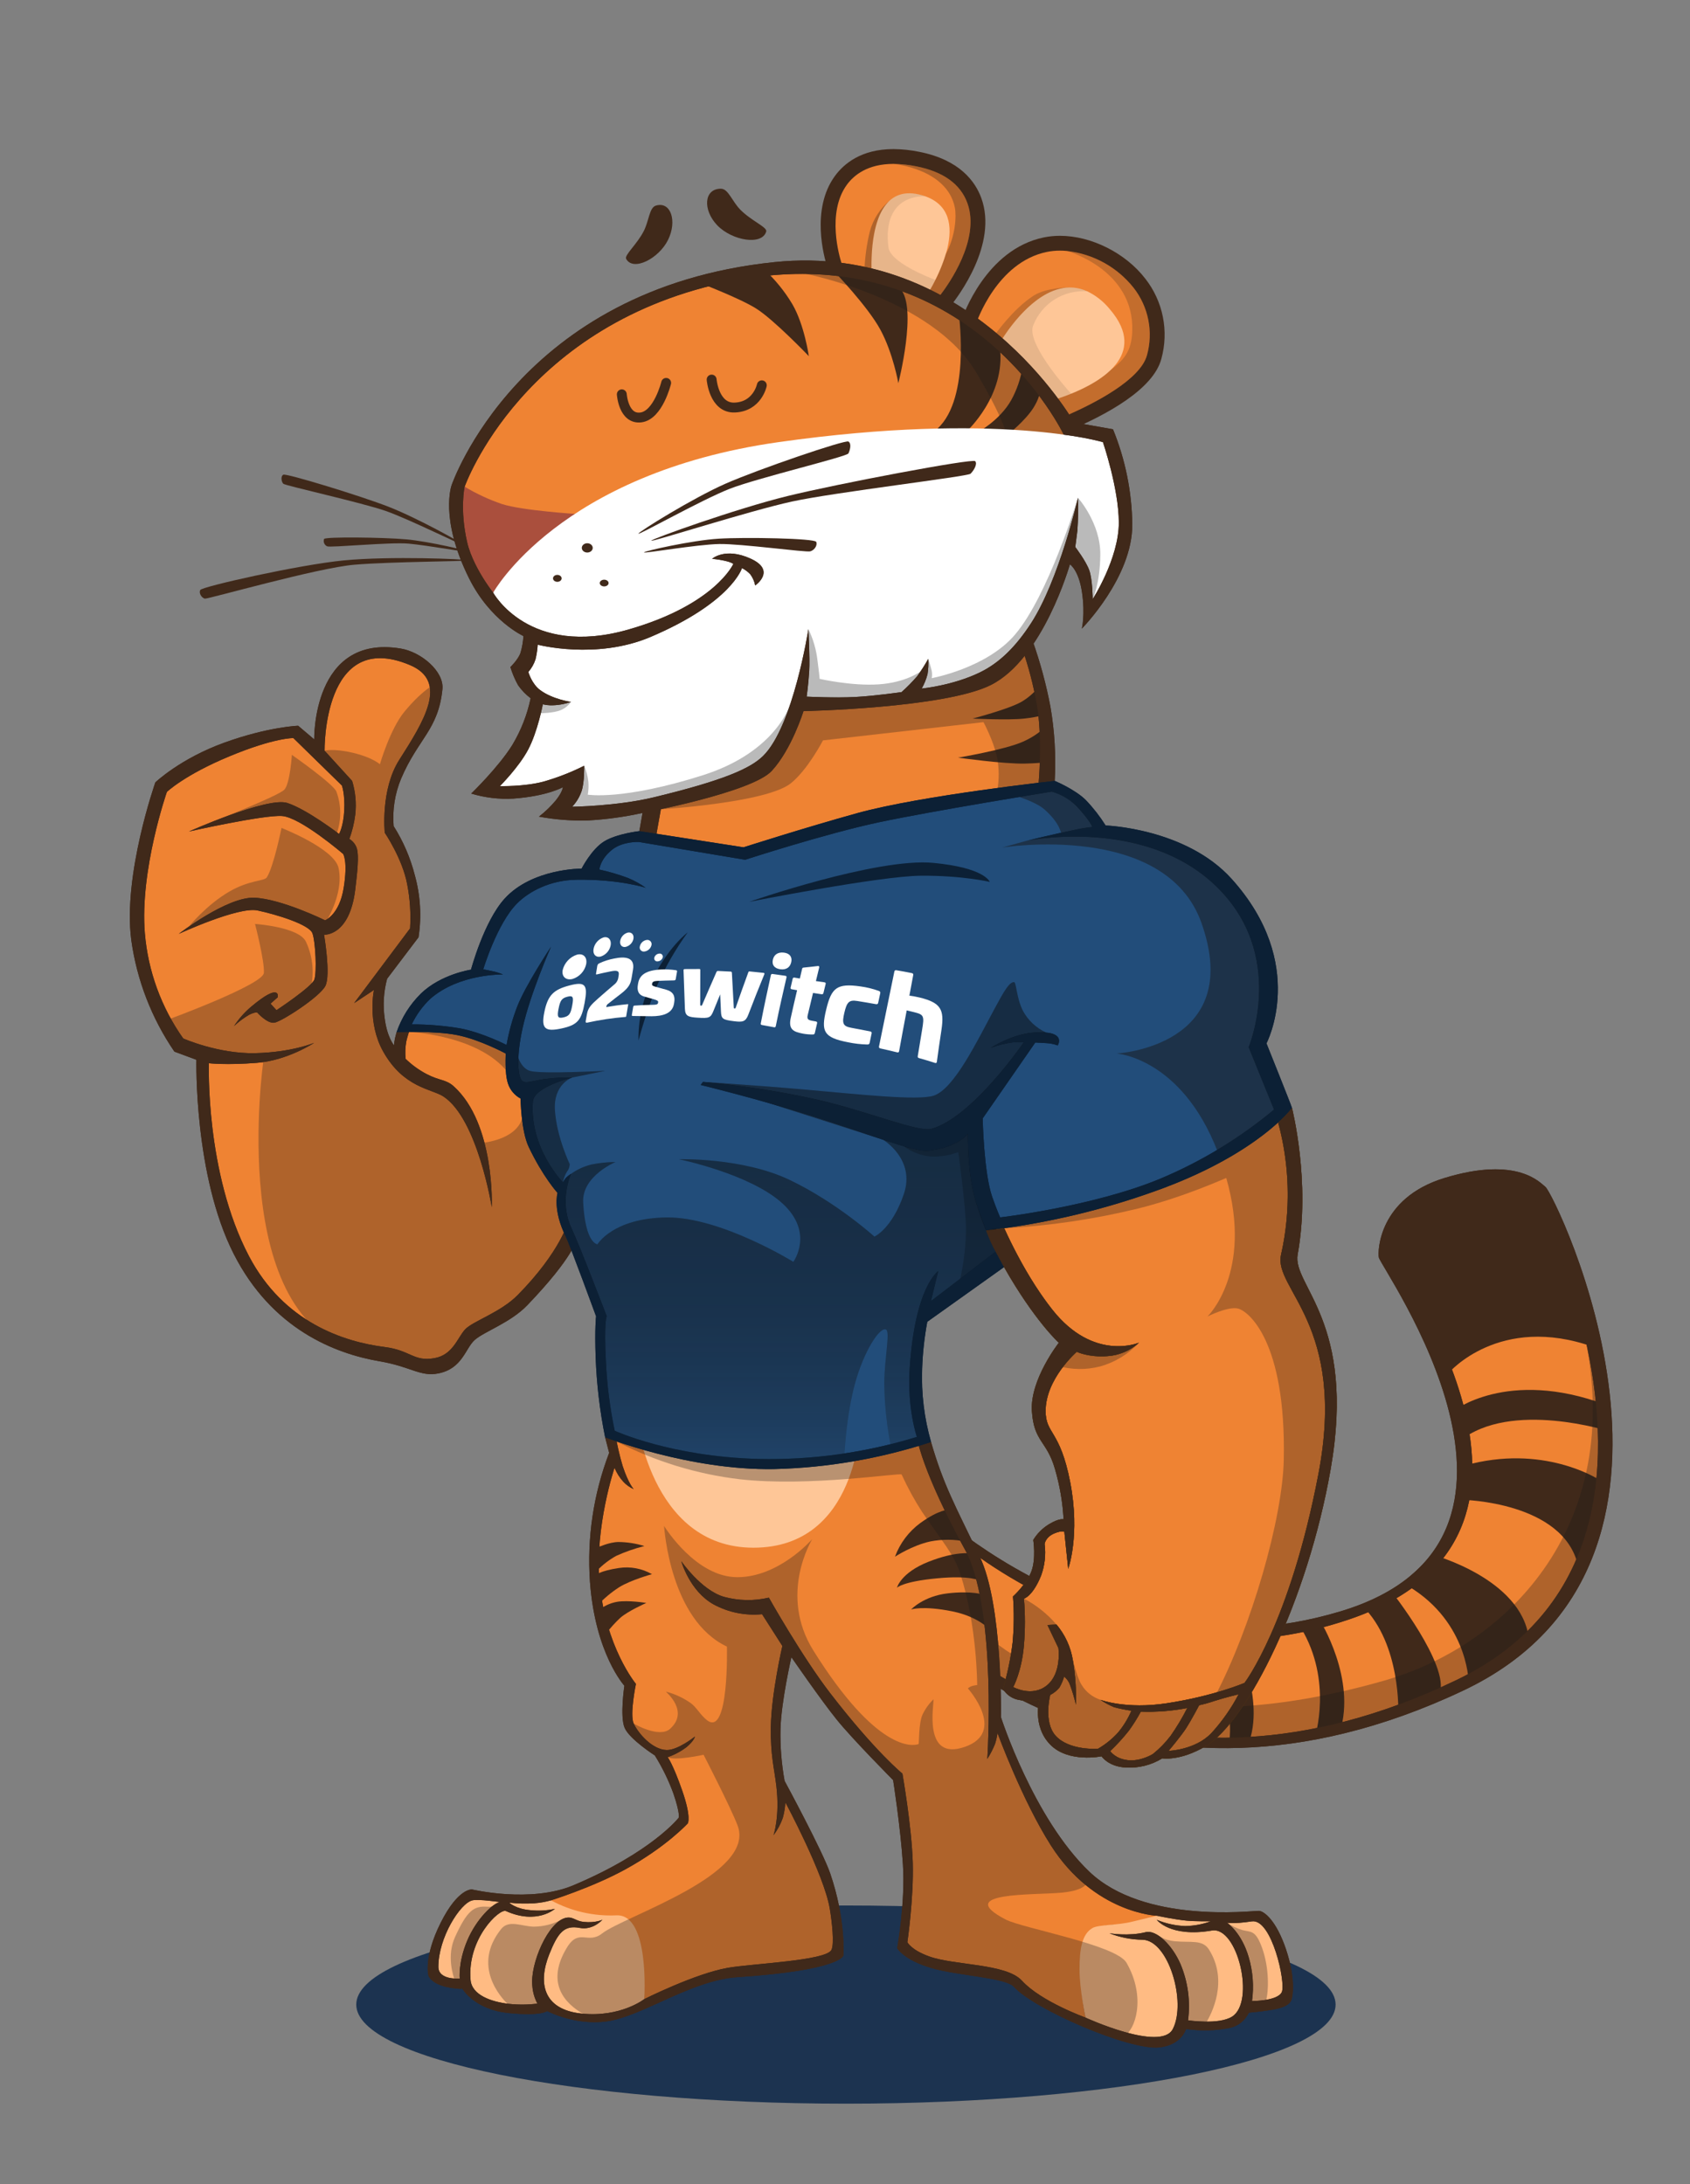 <?xml version="1.0" encoding="UTF-8"?> <svg xmlns="http://www.w3.org/2000/svg" width="684" height="884" viewBox="0 0 684 884" fill="none"><rect x="0" y="0" width="684" height="884" fill="#808080" stroke="none"/><g clip-path="url(#clip0_205_5197)"><path d="M342.377 851.487C451.833 851.487 540.564 833.531 540.564 811.38C540.564 789.23 451.833 771.273 342.377 771.273C232.921 771.273 144.19 789.23 144.19 811.38C144.19 833.531 232.921 851.487 342.377 851.487Z" fill="#1C3350"></path><path d="M366.41 600.616C366.41 600.616 441.101 682.504 542.31 652.288C638.204 623.657 559.039 513.523 558.056 508.967C557.54 506.577 557.972 485.014 584.474 476.859C614.586 467.594 623.735 479.176 625.49 480.417C629.182 483.028 702.156 632.268 592.225 684.276C458.631 747.476 375.741 662.133 375.741 662.133L366.41 600.616Z" fill="#40291A"></path><path d="M589.359 680.086C464.785 739.847 386.769 666.886 377.224 657.229C376.571 656.564 376.342 634.173 376.342 634.173L378.842 616.191C378.842 616.191 381.902 619.22 387.587 623.751C407.999 640.025 462.263 675.651 530.544 659.885C530.592 659.877 530.64 659.866 530.686 659.85C535.65 658.708 540.683 657.278 545.786 655.561C645.922 621.804 565.063 513.476 564.748 508.509C564.481 504.445 566.215 493.67 577.871 486.367C580.81 484.549 583.969 483.113 587.271 482.092C610.941 474.566 616.027 480.546 619.559 482.992C620.999 483.998 633.926 508.705 641.437 541.033C641.457 541.104 641.464 541.184 641.484 541.255C652.271 587.852 651.73 650.173 589.359 680.086Z" fill="#EF8333"></path><path d="M499.635 662.562C499.635 662.562 512.559 688.016 505.066 706.409L497.384 706.116C497.384 706.116 499.003 697.123 496.145 689.144C496.145 689.144 491.832 705.574 485.336 704.665L472.879 703.694C472.879 703.694 490.555 696.764 484.879 672.579L499.635 662.562Z" fill="#40291A"></path><path d="M586.393 555.644C586.393 555.644 606.879 531.631 644.918 545.204L625.541 484.543L615.32 475.668L585.362 479.484L566.408 493.748L562.722 505.502L565.858 519.296L586.393 555.644Z" fill="#40291A"></path><path d="M588.076 571.227C588.076 571.227 609.985 553.702 649.807 568.563L651.516 579.395C651.516 579.395 611.433 566.503 590.833 583.271L588.076 571.227Z" fill="#40291A"></path><path d="M592.7 593.228L591.984 607.072C591.984 607.072 632.932 607.807 638.707 633.815L646.017 615.249L646.87 598.749C646.87 598.749 624.526 584.207 592.7 593.228Z" fill="#40291A"></path><path d="M580.24 629.438C580.24 629.438 615.534 639.049 618.731 662.809L594.356 680.227C594.356 680.227 593.751 654.693 567.725 640.752L580.24 629.438Z" fill="#40291A"></path><path d="M551.425 650.053L563.231 644.246C563.231 644.246 586.605 673.815 582.731 685.403L565.925 693.703C565.925 693.703 567.173 665.53 551.425 650.053Z" fill="#40291A"></path><path d="M534.261 655.939C534.261 655.939 549.015 679.478 542.328 700.878L532.173 703.144C532.173 703.144 539.504 680.444 526.568 658.961L534.261 655.939Z" fill="#40291A"></path><path opacity="0.3" d="M591.224 683.401C466.248 742.318 386.768 666.883 377.224 657.23C377.224 657.23 380.153 644.194 393.276 656.766C417.757 680.201 469.9 706.201 560.321 680.225C612.091 665.354 657.235 615.779 641.488 541.256C652.27 587.853 660.582 650.701 591.224 683.401Z" fill="#181818"></path><path d="M625.487 480.417C623.732 479.176 614.587 467.594 584.471 476.86C557.971 485.014 557.537 506.577 558.053 508.967C559.036 513.523 638.201 623.657 542.307 652.288C441.1 682.501 366.41 600.616 366.41 600.616L375.738 662.133C375.738 662.133 458.628 747.48 592.222 684.277C702.153 632.268 629.179 483.028 625.487 480.417ZM589.359 680.085C464.785 739.846 386.769 666.885 377.224 657.228C376.571 656.563 376.342 634.172 376.342 634.172L378.842 616.19C378.842 616.19 381.902 619.219 387.587 623.75C407.999 640.024 462.263 675.65 530.544 659.884C530.592 659.876 530.64 659.864 530.686 659.849C535.65 658.707 540.683 657.277 545.786 655.56C645.922 621.803 565.063 513.475 564.748 508.508C564.481 504.444 566.215 493.669 577.871 486.366C580.81 484.548 583.969 483.112 587.271 482.091C610.941 474.565 616.027 480.545 619.559 482.991C620.999 483.997 633.926 508.704 641.437 541.032C641.457 541.102 641.464 541.183 641.484 541.254C652.271 587.851 651.73 650.172 589.359 680.085Z" fill="#40291A"></path><path d="M376.833 583.671C381.77 600.831 386.691 609.643 396.551 630.101C405.921 649.543 405.124 695.035 405.124 695.035C405.124 695.035 418.249 735.973 440.914 757.605C463 778.684 506.439 773.437 509.414 773.446C511.605 773.453 516.564 777.325 520.504 789.046C524.444 800.767 523.344 808.446 522.444 810.016C521.544 811.586 519.266 812.756 514.802 813.502C510.126 814.283 505.474 814.646 505.474 814.646C504.756 816.174 503.702 817.521 502.391 818.586C501.08 819.65 499.546 820.406 497.903 820.795C492.022 821.987 485.978 822.14 480.044 821.246C480.044 821.246 478.306 827.676 469.314 828.716C457.362 830.099 418.694 813.406 410.344 804.176C406.994 800.476 387.764 799.706 377.164 796.646C365.684 793.326 363.124 788.546 363.124 788.546C363.124 788.546 366.434 770.056 365.444 754.696C364.454 739.336 361.474 720.516 361.474 720.516C361.474 720.516 345.184 704.106 338.684 696.076C332.184 688.046 320.308 670.77 320.308 670.77C320.308 670.77 316.224 688.476 315.894 699.706C315.733 706.791 316.289 713.873 317.554 720.846C317.554 720.846 332.904 749.206 336.014 758.286C342.484 777.156 341.334 791.526 341.334 791.526C341.334 791.526 340.504 797.466 298.554 800.276C280.864 801.456 262.554 814.316 248.524 817.616C234.494 820.916 221.444 813.986 221.444 813.986C221.444 813.986 219.124 816.166 205.714 814.786C191.884 813.366 187.094 804.886 187.094 804.886C187.094 804.886 186.594 805.356 181.474 804.406C174.664 803.136 173.444 799.776 173.444 799.776C173.444 799.776 171.234 792.516 178.334 778.316C185.434 764.116 191.054 764.776 191.054 764.776C191.054 764.776 214.701 770.433 232.114 763.076C263.985 749.617 274.736 735.695 274.736 735.695C274.736 735.695 275.256 733.846 272.536 725.92C270.574 720.549 268.06 715.395 265.036 710.542C265.036 710.542 254.796 703.992 252.816 699.372C250.836 694.752 252.706 682.312 252.706 682.312C252.706 682.312 240.926 669.472 238.776 640.252C237.541 622.501 240.192 604.693 246.546 588.072L244.913 581.748L376.833 583.671Z" fill="#40291A"></path><path d="M281.266 702.886C281.266 702.886 274.351 708.466 269.787 708.344C264.024 708.191 258.329 701.625 256.477 697.639C254.798 694.023 257.384 681.583 257.384 681.583C257.384 681.583 245.022 666.721 242.659 640.238C240.674 618 248.714 594.109 248.714 594.109C249.575 596.181 250.783 598.092 252.288 599.758C253.466 601.027 254.892 602.042 256.477 602.74C256.477 602.74 254.377 600.611 252.013 593.4C250.639 588.706 249.565 583.93 248.798 579.1L371.076 581.6C371.076 581.6 372.618 594.65 391.339 628.669C403.449 653.991 399.597 711.951 399.597 711.951C400.829 710.019 401.878 707.977 402.732 705.851C403.186 704.423 403.518 702.959 403.723 701.475C403.723 701.475 413.723 728.711 425.289 746.894C442.853 774.502 468.281 775.422 468.281 775.422C468.281 775.422 465.367 778.022 456.449 778.683C447.531 779.344 442.643 779.239 440.089 783.142C434.254 792.059 439.34 816.642 439.34 816.642C439.34 816.642 421.312 810.142 413.633 801.724C407.21 794.68 386.361 795.596 376.033 791.871C368.647 789.206 367.249 786.11 367.249 786.11C367.249 786.11 369.868 768.31 369.427 753.78C368.986 739.25 365.244 717.89 365.244 717.89C365.244 717.89 354.235 708.972 336.07 685.413C324.584 670.513 311.189 646.66 311.189 646.66C305.192 648.072 298.937 647.958 292.996 646.33C283.789 643.654 275.739 631.908 275.739 631.908C275.739 631.908 279.064 643.969 288.839 649.408C294.832 652.65 301.657 654.03 308.439 653.371L316.647 666.21C316.647 666.21 312.204 685.453 311.989 698.839C311.8 710.617 313.362 715.563 314.227 723.022C315.671 735.49 313.057 742.838 313.057 742.838C314.666 740.705 315.937 738.338 316.827 735.82C317.399 733.763 317.748 731.651 317.867 729.52C317.867 729.52 333.567 758.746 335.851 772.596C336.641 777.396 337.782 786.658 336.512 789.248C334.365 793.624 304.387 794.785 294.561 796.504C281.35 798.816 260.749 809.165 260.749 809.165C260.749 809.165 261.739 775.505 244.438 775.821C229.138 776.1 223.013 769.177 223.013 769.177C223.013 769.177 239.773 763.966 253.113 756.633C269.792 747.468 278.388 738.004 278.388 738.004C278.388 738.004 279.864 735.548 276.126 724.804C272.36 713.979 270.226 711.219 270.226 711.219C272.947 710.298 275.502 708.943 277.792 707.208C280.977 704.613 281.266 702.886 281.266 702.886Z" fill="#EF8333"></path><path d="M202.393 769.895C199.668 770.225 192.817 776.658 189.101 785.495C185.385 794.332 186.061 800.82 186.061 800.82C186.061 800.82 177.422 801.639 177.422 796.082C177.422 784.355 186.229 770.351 191.183 769.195C193.7 768.601 202.393 769.895 202.393 769.895Z" fill="#FFBB83"></path><path d="M249.453 775.258C263.118 774.597 260.753 809.18 260.753 809.18C260.753 809.18 251.14 816.679 235.369 815.023C219.598 813.368 217.769 802.408 222.29 791.068C225.805 782.249 228.34 779.14 234.611 780.344C240.061 781.39 243.804 777.044 243.804 777.044C243.804 777.044 241.104 778.421 236.263 777.926C232.958 777.588 231.976 775.752 229.272 776.219C221.951 777.486 214.397 795.034 215.472 803.963C215.656 806.425 216.354 808.822 217.519 811C213.672 811.465 209.784 811.494 205.931 811.086C198.783 810.258 190.965 807.518 190.45 801.396C189.041 784.678 202.191 772.37 204.766 773.52C217.372 779.148 224.596 772.625 224.596 772.625C221.353 773.335 218.018 773.521 214.716 773.176C208.605 772.676 206.106 770.133 206.106 770.133C209.45 770.506 212.82 770.59 216.178 770.382C218.491 770.214 220.782 769.814 223.015 769.188C231.111 773.579 240.252 775.677 249.453 775.258Z" fill="#FFBB83"></path><path d="M479.679 779.594C483.22 779.533 486.726 778.884 490.054 777.674C490.054 777.674 483.56 777.736 480.216 777.405C475.11 776.905 468.281 775.424 468.281 775.424C468.281 775.424 462.991 776.636 458.055 777.869C452.499 779.257 444.688 779.036 442.312 780.319C437.826 782.741 436.918 789.126 436.918 797.163C436.918 805.2 439.34 816.649 439.34 816.649C439.34 816.649 469.829 830.662 474.679 821.273C480.285 810.419 472.967 785.373 462.431 785.135C457.843 785.078 453.303 784.192 449.031 782.52C449.031 782.52 456.792 783.837 463.722 782.07C467.933 780.997 474.451 787.204 477.842 795.116C480.815 802.265 481.85 810.073 480.842 817.75C480.842 817.75 493.293 819.65 498.668 816.25C508.126 810.273 500.924 779.621 490.493 781.406C473.608 784.296 468.2 777.071 468.2 777.071C471.846 778.588 475.733 779.443 479.679 779.594Z" fill="#FFBB83"></path><path d="M496.573 778.23C496.573 778.23 498.835 778.849 506.679 777.693C514.746 776.505 520.509 802.712 518.779 806.345C517.049 809.978 506.734 809.945 506.734 809.945C507.553 804.007 507.098 797.962 505.399 792.212C502.444 782.028 496.573 778.23 496.573 778.23Z" fill="#FFBB83"></path><path d="M257.384 572.068L348.099 575.811C348.099 575.811 347.439 626.453 304.943 626.453C262.447 626.453 257.384 572.068 257.384 572.068Z" fill="#FEC697"></path><path d="M242.23 626.111C242.43 626.253 246.312 624.234 250.26 624.141C253.84 624.174 257.395 624.729 260.815 625.788C256.907 626.761 253.095 628.086 249.425 629.746C246.547 631.338 243.924 633.353 241.643 635.723L242.23 626.111Z" fill="#40291A"></path><path d="M241.113 637.516C241.113 637.516 242.819 635.816 250.542 634.662C255.145 633.975 259.845 634.86 263.883 637.173C263.883 637.173 255.448 639.446 250.583 642.456C247.362 644.539 244.413 647.013 241.802 649.822L241.113 637.516Z" fill="#40291A"></path><path d="M242.229 651.843C244.386 650.054 246.97 648.854 249.729 648.362C254.243 647.591 261.583 648.816 261.583 648.816C261.583 648.816 254.042 652.116 250.959 654.926C248.933 656.818 247.073 658.881 245.4 661.091L242.229 651.843Z" fill="#40291A"></path><path d="M383.861 611.11C383.861 611.11 380.145 610.945 372.466 616.477C367.794 619.919 364.235 624.655 362.228 630.1C362.228 630.1 369.246 625.476 376.594 623.908C381.342 622.992 386.224 623.02 390.961 623.99L383.861 611.11Z" fill="#40291A"></path><path d="M392.918 628.779C392.918 628.779 386.973 627.706 375.743 632.164C364.513 636.622 363.028 642.651 363.028 642.651C363.028 642.651 365.257 640.174 379.211 638.851C393.165 637.528 396.551 639.842 396.551 639.842L392.918 628.779Z" fill="#40291A"></path><path d="M398.312 645.514C398.312 645.514 393.358 643.78 383.532 644.936C373.706 646.092 368.753 651.459 368.753 651.459C368.753 651.459 373.376 649.808 385.353 652.202C397.33 654.596 401.953 661.037 401.953 661.037L398.312 645.514Z" fill="#40291A"></path><path opacity="0.3" d="M227.808 776.68C224.209 778.723 220.147 779.812 216.008 779.843C211.088 779.733 205.947 776.873 202.798 780.833C190.977 795.683 202.588 808.433 205.828 811.513C209.96 811.913 214.117 812.005 218.263 811.787C217.112 809.523 216.412 807.058 216.199 804.528C215.182 796.008 223.447 779.16 227.808 776.68Z" fill="#181818"></path><path opacity="0.3" d="M196.96 771.753C191.841 771.503 189.121 773.153 184.16 784.053C180.78 791.503 183.209 799.443 184.37 802.443C185.153 802.361 185.919 802.159 186.641 801.844C186.641 801.844 185.656 794.986 189.366 786.156C192.346 779.066 197.14 773.341 200.52 771.271C199.392 771.725 198.168 771.891 196.96 771.753Z" fill="#181818"></path><path opacity="0.3" d="M475.547 785.747C470.717 785.287 469.11 783.347 467.29 782.572C471.19 784.532 474.59 789.872 476.872 795.281C481.222 805.601 480.611 818.153 480.611 818.153C480.611 818.153 482.827 819.353 487.927 819.147C490.477 814.997 497.267 801.797 489.327 789.127C486.707 784.957 481.987 786.367 475.547 785.747Z" fill="#181818"></path><path opacity="0.3" d="M510.807 788.427C508.167 781.107 506.361 782.113 502.851 781.227C500.615 780.563 498.497 779.553 496.573 778.234C496.573 778.234 503.021 784.747 505.161 792.617C506.757 798.522 507.008 804.711 505.894 810.725C505.894 810.725 509.371 810.347 512.4 809.837C513.49 805.863 513.767 796.637 510.807 788.427Z" fill="#181818"></path><path opacity="0.3" d="M455.954 794.477C451.76 787.151 413.882 780.54 406.963 776.922C385.495 765.695 418.908 767.122 429.697 766.08C440.486 765.038 440.087 761.387 440.087 761.387C440.087 761.387 430.632 748.913 423.037 736.74C413.097 720.811 403.988 701.278 404.031 700.823C405.072 689.703 403.503 660.385 393.909 633.986C383.5 605.355 376.7 585.82 374.456 583.601C374.72 584.01 358.694 586.685 358.694 586.685L307.185 593.912L249.431 583.412C265.055 591.495 282.009 596.694 299.478 598.76C327.796 601.914 364.501 595.98 364.928 596.834C367.311 602.064 370.071 607.114 373.185 611.944C381.441 624.099 386.11 629.014 388.707 637.127C395.486 658.296 395.466 681.418 395.507 682.048C395.039 682.089 394.575 682.162 394.117 682.268C393.229 682.41 392.4 682.802 391.727 683.398C391.727 683.398 407.515 701.02 390.639 707.02C373.239 713.205 378.155 689.672 377.79 687.809C375.98 689.596 374.492 691.682 373.39 693.974C371.784 697.39 371.99 705.843 371.8 705.919C369.336 706.905 354.744 708.885 329.243 668.157C314.962 645.348 328.6 623.25 328.767 622.947C328.227 623.557 315.097 638.387 298.427 638.387C281.797 638.387 269.317 618.527 268.757 617.637C268.917 618.917 271.28 655.662 294.211 666.477C294.211 666.477 295.155 703.414 286.088 696.23C283.352 694.063 281.882 690.968 279.482 689.295C276.451 687.18 273.068 685.623 269.491 684.695C269.761 685.054 278.991 692.709 271.225 699.749C266.825 703.739 256.482 697.64 256.482 697.64C256.482 697.64 258.357 704.514 270.237 711.233C273.097 712.851 284.766 710.263 284.766 710.263C284.766 710.263 295.748 731.575 298.528 738.887C306.128 758.869 252.62 775.548 243.691 782.593C237.91 787.156 234.315 780.293 229.445 788.318C219.575 804.598 231.316 812.574 236.776 815.574C245.519 816.193 254.274 814.551 262.198 810.805C262.718 810.595 282.225 800.772 295.225 798.505C305.055 796.785 339.812 791.405 339.812 791.405L334.198 757.386L315.2 722.951C315.2 722.951 312.325 710.451 312.805 698.676C313.305 686.706 317.181 666.103 317.181 666.103L308.591 652.673C301.855 653.393 295.059 652.043 289.11 648.801C279.33 643.36 276.31 632.947 276.31 632.947C276.31 632.947 283.37 644.539 292.58 647.219C298.52 648.847 304.774 648.96 310.77 647.549C310.77 647.549 324.17 670.409 335.66 685.299C353.82 708.859 364.83 717.779 364.83 717.779L367.658 757.434L365.82 788.589L381.42 795.856L411.227 802.709L425.927 813.109C425.927 813.109 444.763 822.346 455.073 823.926C459.323 821.913 464.073 808.658 455.954 794.477Z" fill="#181818"></path><path d="M520.5 789.047C516.56 777.326 511.6 773.454 509.41 773.447C506.435 773.437 462.996 778.685 440.91 757.606C418.245 735.974 405.12 695.036 405.12 695.036C405.12 695.036 405.92 649.544 396.547 630.102C386.687 609.644 381.766 600.832 376.829 583.672L371.466 583.594C372.59 588.383 376.745 602.157 391.335 628.67C403.445 653.991 399.593 711.952 399.593 711.952C400.825 710.02 401.874 707.978 402.728 705.852C403.182 704.424 403.514 702.96 403.719 701.476C403.719 701.476 413.719 728.712 425.285 746.895C442.849 774.503 468.277 775.423 468.277 775.423C468.277 775.423 475.106 776.9 480.212 777.404C483.556 777.735 490.05 777.673 490.05 777.673C486.722 778.883 483.216 779.531 479.675 779.592C475.73 779.442 471.843 778.59 468.198 777.074C468.198 777.074 473.606 784.299 490.491 781.409C500.922 779.624 508.124 810.276 498.666 816.253C493.291 819.653 480.84 817.753 480.84 817.753C481.848 810.076 480.813 802.269 477.84 795.119C474.449 787.207 467.931 781 463.72 782.073C456.79 783.84 449.029 782.523 449.029 782.523C453.301 784.195 457.841 785.081 462.429 785.138C472.965 785.376 480.283 810.422 474.677 821.276C469.827 830.665 439.338 816.652 439.338 816.652V816.643V816.652C439.338 816.652 421.31 810.152 413.631 801.734C407.208 794.69 386.359 795.606 376.031 791.881C368.645 789.216 367.247 786.12 367.247 786.12C367.247 786.12 369.866 768.32 369.425 753.79C368.984 739.26 365.242 717.9 365.242 717.9C365.242 717.9 354.233 708.982 336.068 685.423C324.582 670.523 311.187 646.67 311.187 646.67C305.19 648.082 298.935 647.969 292.994 646.34C283.787 643.664 275.737 631.918 275.737 631.918C275.737 631.918 279.062 643.979 288.837 649.418C294.83 652.661 301.655 654.041 308.437 653.381L316.645 666.22C316.645 666.22 312.202 685.463 311.987 698.849C311.798 710.627 313.36 715.573 314.225 723.032C315.669 735.5 313.055 742.849 313.055 742.849C314.664 740.716 315.935 738.349 316.825 735.83C317.398 733.774 317.746 731.661 317.865 729.53C317.865 729.53 333.565 758.756 335.849 772.606C336.639 777.406 337.78 786.668 336.51 789.258C334.363 793.634 304.385 794.795 294.559 796.514C281.349 798.826 260.748 809.174 260.747 809.175C260.747 809.175 251.134 816.675 235.363 815.019C219.592 813.363 217.763 802.404 222.284 791.064C225.799 782.245 228.334 779.136 234.605 780.34C240.055 781.386 243.798 777.04 243.798 777.04C243.798 777.04 241.098 778.416 236.257 777.921C232.952 777.583 231.97 775.747 229.266 776.214C221.945 777.481 214.391 795.029 215.466 803.958C215.652 806.423 216.351 808.822 217.519 811.001C213.672 811.467 209.785 811.496 205.931 811.088C198.783 810.26 190.966 807.519 190.45 801.397C189.041 784.679 202.191 772.371 204.766 773.521C217.372 779.149 224.596 772.626 224.596 772.626C221.353 773.336 218.018 773.522 214.716 773.177C208.605 772.677 206.106 770.134 206.106 770.134C209.45 770.508 212.82 770.591 216.178 770.383C218.491 770.216 220.782 769.816 223.015 769.189C223.015 769.189 239.776 763.977 253.12 756.645C269.798 747.48 278.394 738.016 278.394 738.016C278.394 738.016 279.87 735.56 276.132 724.816C272.366 713.991 270.232 711.231 270.232 711.231C272.953 710.31 275.508 708.955 277.798 707.22C280.977 704.612 281.266 702.885 281.266 702.885C281.266 702.885 274.351 708.465 269.787 708.343C264.024 708.19 258.329 701.624 256.477 697.638C254.798 694.022 257.384 681.582 257.384 681.582C257.384 681.582 245.022 666.72 242.659 640.237C240.674 617.998 248.714 594.108 248.714 594.108C249.575 596.181 250.784 598.091 252.288 599.757C253.466 601.026 254.892 602.041 256.477 602.739C256.477 602.739 254.377 600.61 252.013 593.399C250.865 589.596 249.948 585.727 249.269 581.813L244.911 581.75L246.544 588.074C240.19 604.696 237.539 622.503 238.774 640.255C240.924 669.474 252.704 682.314 252.704 682.314C252.704 682.314 250.834 694.755 252.814 699.374C254.794 703.993 265.034 710.545 265.034 710.545C268.059 715.398 270.572 720.551 272.534 725.922C275.259 733.849 274.734 735.697 274.734 735.697C274.734 735.697 263.983 749.619 232.112 763.078C214.699 770.431 191.052 764.778 191.052 764.778C191.052 764.778 185.442 764.107 178.332 778.317C171.222 792.527 173.442 799.778 173.442 799.778C173.442 799.778 174.662 803.137 181.472 804.407C186.592 805.357 187.092 804.887 187.092 804.887C187.092 804.887 191.882 813.367 205.712 814.787C219.122 816.167 221.442 813.987 221.442 813.987C221.442 813.987 234.482 820.917 248.522 817.617C262.562 814.317 280.862 801.457 298.552 800.278C340.502 797.467 341.332 791.528 341.332 791.528C341.332 791.528 342.482 777.157 336.012 758.287C332.902 749.207 317.552 720.847 317.552 720.847C316.287 713.874 315.731 706.792 315.892 699.707C316.222 688.477 320.306 670.771 320.306 670.771C320.306 670.771 332.192 688.037 338.682 696.077C345.172 704.117 361.472 720.517 361.472 720.517C361.472 720.517 364.442 739.337 365.442 754.697C366.442 770.057 363.122 788.548 363.122 788.548C363.122 788.548 365.682 793.327 377.162 796.648C387.762 799.708 406.992 800.478 410.342 804.178C418.692 813.408 457.36 830.101 469.312 828.718C478.305 827.678 480.042 821.249 480.042 821.249C485.976 822.142 492.02 821.989 497.901 820.797C499.544 820.408 501.078 819.652 502.389 818.588C503.7 817.523 504.754 816.176 505.472 814.648C505.472 814.648 510.124 814.285 514.8 813.504C519.264 812.759 521.532 811.588 522.442 810.018C523.352 808.448 524.444 800.777 520.5 789.047ZM189.1 785.493C185.385 794.328 186.06 800.818 186.06 800.818C186.06 800.818 177.421 801.637 177.421 796.08C177.421 784.353 186.228 770.349 191.182 769.193C193.701 768.605 202.392 769.893 202.392 769.893C199.668 770.225 192.817 776.658 189.1 785.493ZM518.774 806.346C517.04 809.979 506.729 809.946 506.729 809.946C507.548 804.007 507.093 797.961 505.394 792.212C502.443 782.033 496.572 778.235 496.572 778.235C496.572 778.235 498.834 778.855 506.678 777.699C514.746 776.506 520.509 802.713 518.775 806.346H518.774Z" fill="#40291A"></path><path d="M522.917 448.482C522.917 448.51 530.547 478.528 525.202 507.75C522.916 520.25 549.023 534.814 538.56 594.65C529.22 648.06 504.78 696.802 488.024 706.765C477.624 712.951 470.419 711.712 470.419 711.712C466.016 714.417 460.894 715.716 455.734 715.437C448.555 715.074 445.834 710.888 445.834 710.888C445.834 710.888 432.37 713.695 425.02 706.095C417.67 698.495 420.7 687.875 420.7 687.875C418.072 688.606 415.304 688.682 412.64 688.095C411.257 687.896 409.936 687.39 408.774 686.615C407.611 685.84 406.636 684.815 405.92 683.615C407.751 677.497 409.059 671.235 409.83 664.895C410.412 658.674 410.466 652.415 409.99 646.185C409.99 646.185 415.44 641.285 417.42 636.085C419.4 630.885 418.2 623.305 418.2 623.305C419.794 620.695 421.992 618.507 424.61 616.925C428.9 614.365 430.464 614.978 430.464 614.978C430.102 608.091 428.94 601.27 427 594.651C423.69 583.011 418.413 583.713 417.642 571.051C416.871 558.389 428.533 543.507 428.533 543.507C428.533 543.507 418.66 534.528 406.376 512.872C400.516 502.54 398.947 498.058 398.947 498.058L522.917 448.482Z" fill="#40291A"></path><path d="M404.556 492.77L515.656 449.129C515.656 449.129 525.949 475.429 518.484 507.861C515.292 521.732 545.171 536.084 533.607 596.634C522.043 657.184 503.707 681.173 503.707 681.173C503.707 681.173 491.456 686.473 472.197 689.426C455.683 691.954 445.382 688.02 445.382 688.02C447.123 689.211 448.984 690.217 450.935 691.02C453.236 691.623 455.57 692.096 457.924 692.437C456.561 695.6 454.757 698.554 452.566 701.211C450.204 703.833 447.446 706.068 444.391 707.835C444.391 707.835 432.781 708.688 427.249 702.557C422.203 696.965 425.07 686.037 425.07 686.037C426.502 685.314 427.767 684.302 428.786 683.064C429.602 681.663 430.24 680.165 430.686 678.606C431.81 679.505 432.651 680.709 433.108 682.074C434.049 684.669 434.839 687.316 435.473 690.002C435.653 684.003 435.238 678.002 434.234 672.085C433.392 666.724 431.093 661.697 427.588 657.553L423.955 657.759L428.372 667.048C428.372 667.048 429.803 677.204 423.748 682.158C417.693 687.112 410.089 682.858 410.089 682.858C410.089 682.858 413.537 676.545 414.418 665.976C414.952 659.684 414.952 653.359 414.418 647.067C414.418 647.067 417.911 646.235 421.334 637.826C422.86 633.714 423.362 629.292 422.796 624.942C422.796 624.942 423.096 622.123 426.852 620.61C429.912 619.377 430.776 620.03 430.776 620.03L432.339 635.019C432.339 635.019 437.289 621.389 433.161 600.003C429.033 578.617 423.202 580.542 423.202 571.11C423.202 558.064 435.807 547.165 435.807 547.165C435.807 547.165 440.435 549.433 447.917 548.936C452.769 548.702 457.386 546.773 460.963 543.486C460.963 543.486 442.688 551.294 425.954 530.156C412.962 513.743 404.556 492.77 404.556 492.77Z" fill="#EF8333"></path><path d="M461.728 692.82C468.027 693.042 474.33 692.55 480.518 691.352C478.558 695.24 476.32 698.983 473.824 702.552C471.734 705.314 469.307 707.805 466.599 709.967C466.599 709.967 461.799 713.01 456.567 712.46C451.335 711.91 449.342 708.783 449.342 708.783C452.046 706.21 454.566 703.451 456.884 700.526C458.671 698.07 460.29 695.495 461.728 692.82Z" fill="#EF8333"></path><path d="M485.356 690.21C487.406 689.762 489.428 689.195 491.411 688.51C495.952 687.065 501.311 685.785 501.311 685.785C498.32 691.491 494.603 696.785 490.254 701.537C483.704 708.363 472.97 708.684 472.97 708.684C472.97 708.684 478.034 702.684 480.098 699.464C482.162 696.244 485.356 690.21 485.356 690.21Z" fill="#EF8333"></path><path opacity="0.3" d="M520.582 448.482L522.917 475.844L522.009 510.76L536.283 545.511L537.972 588.447L522.172 652.789L505.419 682.901L489.959 705.03L471.092 710.645L455.982 714.69L446.482 709.571L429.803 708.684L421.712 695.784L423.869 685.24L412.299 685.766L408.225 681.803L414.414 647.062C419.428 649.693 423.897 653.252 427.584 657.549C430.269 660.628 433.595 669.224 433.595 669.224C433.595 669.224 435.604 678.577 437.73 681.913C439.465 684.798 442.179 686.963 445.377 688.013L448.7 689.401L463.6 692.153L491.839 686.43C506.531 658.33 519.091 614.716 519.582 590.898C520.582 542.704 505.193 530.649 501.082 529.658C496.971 528.667 488.715 532.869 488.715 532.869C488.715 532.869 507.255 515.089 496.315 476.822C496.275 476.683 479.86 484.334 460.839 489.116C442.996 493.488 424.783 496.179 406.439 497.156C406.439 497.156 431.3 492.101 454.083 485.071C492.252 473.295 520.582 448.482 520.582 448.482Z" fill="#181818"></path><path opacity="0.3" d="M431.624 543.766L447.477 547.494L460.963 543.484C456.695 548.101 451.223 551.434 445.163 553.108C439.575 554.534 433.709 554.453 428.163 552.872L431.624 543.766Z" fill="#181818"></path><path d="M525.2 507.749C530.545 478.528 522.918 448.51 522.915 448.482L516.345 451.11C521.989 469.518 522.726 489.08 518.484 507.86C515.292 521.731 545.171 536.083 533.607 596.633C522.043 657.183 503.707 681.172 503.707 681.172C503.707 681.172 491.456 686.472 472.197 689.425C455.683 691.953 445.382 688.018 445.382 688.018C447.123 689.21 448.984 690.216 450.935 691.018C453.236 691.622 455.57 692.095 457.924 692.435C456.561 695.598 454.757 698.552 452.566 701.209C450.204 703.831 447.446 706.066 444.391 707.833C444.391 707.833 432.781 708.686 427.249 702.555C422.203 696.963 425.07 686.035 425.07 686.035C426.502 685.313 427.767 684.3 428.786 683.062C429.602 681.661 430.24 680.164 430.686 678.604C431.81 679.504 432.651 680.708 433.108 682.072C434.049 684.667 434.839 687.315 435.473 690.001C435.653 684.003 435.238 678.001 434.234 672.084C433.392 666.723 431.093 661.696 427.588 657.552L423.955 657.758L428.372 667.047C428.372 667.047 429.803 677.203 423.748 682.157C417.693 687.111 410.089 682.857 410.089 682.857C410.089 682.857 413.537 676.543 414.418 665.975C414.952 659.684 414.952 653.358 414.418 647.066C414.418 647.066 417.911 646.234 421.334 637.825C422.86 633.713 423.362 629.291 422.796 624.941C422.796 624.941 423.096 622.122 426.852 620.609C429.912 619.375 430.776 620.029 430.776 620.029L432.339 635.018C432.339 635.018 437.289 621.387 433.161 600.002C429.033 578.617 423.202 580.541 423.202 571.109C423.202 558.063 435.807 547.164 435.807 547.164C435.807 547.164 440.435 549.432 447.917 548.935C452.769 548.701 457.386 546.773 460.963 543.486C460.963 543.486 442.688 551.293 425.954 530.155C415.723 517.232 408.34 501.488 405.662 495.376L398.947 498.061C398.947 498.061 400.516 502.543 406.376 512.875C418.661 534.531 428.533 543.51 428.533 543.51C428.533 543.51 416.872 558.394 417.642 571.054C418.412 583.714 423.69 583.013 427 594.654C428.941 601.273 430.105 608.095 430.468 614.982C430.468 614.982 428.904 614.369 424.614 616.929C421.996 618.511 419.798 620.699 418.204 623.309C418.204 623.309 419.414 630.879 417.424 636.089C415.434 641.299 409.994 646.189 409.994 646.189C410.47 652.419 410.416 658.678 409.834 664.899C409.063 671.239 407.755 677.501 405.924 683.619C406.64 684.819 407.615 685.844 408.778 686.619C409.94 687.394 411.261 687.9 412.644 688.099C415.308 688.686 418.076 688.611 420.704 687.879C420.704 687.879 417.674 698.51 425.024 706.099C432.374 713.688 445.838 710.892 445.838 710.892C445.838 710.892 448.555 715.078 455.738 715.441C460.898 715.72 466.02 714.421 470.423 711.716C470.423 711.716 477.623 712.955 488.028 706.769C504.784 696.806 529.228 648.064 538.564 594.654C549.023 534.814 522.916 520.245 525.2 507.749ZM466.6 709.966C466.6 709.966 461.8 713.009 456.568 712.459C451.336 711.909 449.343 708.782 449.343 708.782C452.047 706.21 454.567 703.451 456.885 700.525C458.672 698.069 460.291 695.495 461.729 692.819C468.028 693.042 474.331 692.549 480.519 691.351C478.558 695.24 476.321 698.983 473.825 702.551C471.735 705.314 469.308 707.805 466.6 709.966ZM490.256 701.541C483.706 708.367 472.972 708.688 472.972 708.688C472.972 708.688 478.036 702.688 480.1 699.468C482.164 696.248 485.357 690.21 485.357 690.21C487.407 689.763 489.429 689.195 491.412 688.51C495.953 687.065 501.312 685.785 501.312 685.785C498.321 691.492 494.605 696.788 490.255 701.541H490.256Z" fill="#5E3A0A"></path><path d="M233.347 501.573C233.347 501.573 232.571 508.327 213.415 528.309C206.585 535.433 195.815 539.015 192.068 542.427C188.321 545.839 187.114 553.987 177.407 555.914C170.119 557.36 166.261 553.153 153.717 551.019C135.523 547.919 110.081 537.947 94.637 507.638C78.415 475.804 79.484 428.965 79.484 428.965L70.584 425.665C61.356 412.173 55.382 396.725 53.134 380.535C49.664 354.105 62.874 316.675 62.874 316.675C62.874 316.675 72.954 307.045 90.784 300.605C108.614 294.165 120.674 293.755 120.674 293.755L127.174 299.285C127.174 299.285 126.294 256.565 162.184 262.516C170.464 263.886 179.776 271.761 179.064 278.935C177.429 295.399 169.184 299.016 162.344 315.155C159.812 321.227 158.772 327.818 159.314 334.375C163.212 340.53 166.111 347.264 167.904 354.326C170.166 362.476 170.674 371.014 169.394 379.375L156.674 396.165C155.27 401.364 154.934 406.793 155.684 412.125C156.646 419.84 159.453 423.088 159.453 423.088C159.538 422.136 159.676 421.19 159.866 420.253C160.134 419.077 160.512 417.793 160.512 417.793C160.512 417.793 188.253 403.651 207.739 423.687C227.225 443.723 233.347 501.573 233.347 501.573Z" fill="#40291A"></path><path d="M166.651 414.622C165.738 416.871 164.997 419.186 164.435 421.548C164.018 423.87 163.928 426.24 164.168 428.588C166.665 431.019 169.499 433.079 172.582 434.704C177.782 437.47 180.447 436.841 183.582 439.658C200.426 454.768 199.04 488.658 199.04 488.658C199.04 488.658 193.325 452.947 179.471 443.824C174.754 440.717 163.312 440.378 155.053 425.57C148.54 413.892 151.346 400.716 151.346 400.716L143.322 406.029L165.973 375.785C166.338 369.813 165.945 363.819 164.805 357.946C162.905 347.625 155.722 337.056 155.722 337.056C155.722 337.056 153.913 319.634 161.592 307.579C171.53 291.979 181.727 275.848 165.886 269.184C130.553 254.322 131.367 303.86 131.367 303.86L142.511 316.083C143.865 320.481 144.3 325.11 143.79 329.683C143.372 333.06 142.57 336.378 141.397 339.572C142.91 340.493 144.018 341.953 144.497 343.659C145.24 346.467 144.745 352.329 143.754 360.259C141.398 379.104 131.154 378.341 131.154 378.341C131.154 378.341 133.933 394.58 131.704 399.041C129.475 403.502 113.917 413.541 111.027 413.958C108.137 414.375 104.146 409.885 104.146 409.885C104.146 409.885 103.546 409.43 100.899 410.71C98.662 412.005 96.583 413.557 94.706 415.334C96.617 412.407 98.944 409.774 101.614 407.518C113.78 397.279 112.414 403.651 112.414 403.651L109.483 406.251L111.905 408.893C111.905 408.893 126.252 399.425 127.242 396.452C128.232 393.479 127.731 381.321 126.451 377.767C125.171 374.213 111.967 370.167 104.206 368.517C96.445 366.867 72.327 378.017 72.327 378.017C72.327 378.017 91.978 362.879 102.988 363.375C113.998 363.871 131.566 372.511 131.566 372.511C131.566 372.511 137.336 370.311 139.098 359.411C140.86 348.511 138.877 345.65 138.877 345.65C138.877 345.65 121.593 330.788 114.107 330.292C106.621 329.796 76.455 336.567 76.455 336.567C76.455 336.567 108.272 322.421 116.255 325.008C124.238 327.595 137.227 337.558 137.227 337.558C137.227 337.558 138.965 334.665 139.319 328.145C139.684 321.43 138.371 317.952 138.371 317.952L118.732 298.752C118.732 298.752 111.132 298.532 92.86 306.128C74.588 313.724 67.539 320.55 67.539 320.55C67.539 320.55 56.53 352.15 58.622 377.688C59.898 393.037 65.261 407.765 74.155 420.341C74.155 420.341 88.355 426.616 103.219 426.286C118.083 425.956 127.154 422.11 127.154 422.11C127.154 422.11 116.42 429.21 104.034 430.201C91.648 431.192 84.548 430.367 84.548 430.367C84.548 430.367 83 474.656 100.788 508.479C114.859 535.238 139.076 543.128 155.711 545.228C166.211 546.553 167.411 551.266 175.884 549.728C183.371 548.371 185.132 541.436 188.27 538.078C191.408 534.72 202.548 531.271 209.546 524.178C226.97 506.509 230.129 494.064 230.129 494.064C230.129 494.064 231.206 449.733 215.187 430.412C199.569 411.571 166.651 414.622 166.651 414.622Z" fill="#EF8333"></path><path opacity="0.3" d="M169.114 372.692L151.247 400.792L159.312 429.863L184.744 444.918L193.554 462.78C193.554 462.78 223.444 461.404 206.82 435.863C195.795 418.923 165.527 417.681 165.527 417.681L179.297 415.826L205.279 425.184L212.238 442.716L219.422 468.316L224.622 479.133L232.249 496.968C232.249 496.968 225.689 521.935 193.649 538.339C188.249 541.102 183.562 551.588 177.197 553.004C168.397 554.962 157.28 549.549 146.265 547.169C91.219 535.279 106.604 429.426 106.604 429.426L72.504 422.573L68.652 412.457C68.652 412.457 106.472 398.537 106.8 393.799C107.128 389.061 103.222 373.982 103.222 373.982C103.222 373.982 121.132 375.167 123.86 381.248C126.756 387.489 127.333 394.558 125.489 401.187L130.7 396.221L128.127 374.001L100.745 365.501L76.445 375.042C76.445 375.042 83.517 366.273 92.819 360.877C101.076 356.088 106.972 356.75 108.012 355.097C110.819 350.639 113.932 335.116 113.932 335.116C113.932 335.116 135.311 343.467 137.017 351.299C139.439 362.418 131.017 374.584 131.017 374.584L139.888 369.464L141.705 344.213L139.558 339.905L114.788 327.684L83.238 333.697C83.238 333.697 112.806 322.235 115.118 319.597C117.43 316.959 118.132 305.535 118.132 305.535C118.132 305.535 134.938 317.313 136.157 320.416C138.188 325.947 138.213 332.016 136.227 337.564L138.674 338.918L141.457 321.248L131.376 303.858C131.376 303.858 135.015 302.835 142.954 304.734C150.893 306.633 153.76 309.358 153.76 309.358C153.76 309.358 157.839 295.15 163.692 288.058C171.866 278.15 177.21 276.334 177.21 276.334L172.338 292.269L159.485 316.069L157.31 334.708L165.237 351.469L169.114 372.692Z" fill="#181818"></path><path d="M229.537 477.88C230.294 487.286 230.129 494.061 230.129 494.061C230.129 494.061 226.97 506.506 209.546 524.175C202.546 531.275 191.407 534.721 188.27 538.075C185.133 541.429 183.37 548.368 175.884 549.725C167.407 551.261 166.213 546.548 155.711 545.225C139.076 543.125 114.859 535.235 100.788 508.476C83.002 474.653 84.553 430.359 84.553 430.359C84.553 430.359 91.653 431.185 104.039 430.194C116.425 429.203 127.159 422.103 127.159 422.103C127.159 422.103 118.086 425.948 103.224 426.279C88.362 426.61 74.16 420.334 74.16 420.334C65.266 407.758 59.903 393.03 58.627 377.681C56.535 352.14 67.544 320.543 67.544 320.543C67.544 320.543 74.59 313.717 92.865 306.121C111.14 298.525 118.737 298.745 118.737 298.745L138.376 317.945C138.376 317.945 139.689 321.423 139.324 328.139C138.97 334.658 137.232 337.551 137.232 337.551C137.232 337.551 124.241 327.591 116.26 325C108.279 322.409 76.46 336.559 76.46 336.559C76.46 336.559 106.626 329.789 114.112 330.284C121.598 330.779 138.882 345.642 138.882 345.642C138.882 345.642 140.864 348.504 139.103 359.403C137.342 370.302 131.571 372.503 131.571 372.503C131.571 372.503 114.002 363.863 102.993 363.368C91.984 362.873 72.332 378.01 72.332 378.01C72.332 378.01 96.449 366.863 104.211 368.51C111.973 370.157 125.176 374.21 126.456 377.761C127.736 381.312 128.238 393.474 127.247 396.446C126.256 399.418 111.91 408.887 111.91 408.887L109.488 406.245L112.419 403.645C112.419 403.645 113.782 397.273 101.619 407.511C98.949 409.767 96.622 412.401 94.711 415.328C96.588 413.551 98.667 411.999 100.904 410.704C103.546 409.424 104.151 409.878 104.151 409.878C104.151 409.878 108.142 414.365 111.032 413.952C113.922 413.539 129.48 403.493 131.709 399.034C133.938 394.575 131.159 378.334 131.159 378.334C131.159 378.334 141.401 379.097 143.759 360.252C144.75 352.325 145.245 346.463 144.502 343.652C144.023 341.946 142.915 340.486 141.402 339.565C142.575 336.371 143.377 333.053 143.795 329.676C144.305 325.103 143.87 320.474 142.516 316.076L131.372 303.853C131.372 303.853 130.558 254.315 165.891 269.177C181.732 275.841 171.535 291.97 161.597 307.572C153.918 319.627 155.727 337.049 155.727 337.049C155.727 337.049 162.911 347.618 164.81 357.939C165.95 363.812 166.343 369.806 165.978 375.778L143.327 406.022L151.351 400.709C151.351 400.709 148.545 413.885 155.058 425.563C163.317 440.371 174.758 440.71 179.476 443.817C193.33 452.94 199.045 488.651 199.045 488.651C199.045 488.651 200.431 454.757 183.587 439.651C180.447 436.834 177.787 437.463 172.587 434.697C169.504 433.072 166.67 431.012 164.173 428.581C163.933 426.233 164.023 423.864 164.44 421.541C164.919 419.487 165.543 417.47 166.307 415.504C164.325 416.126 162.391 416.889 160.518 417.787C160.518 417.787 160.139 419.071 159.871 420.247C159.681 421.184 159.543 422.13 159.458 423.082C159.458 423.082 156.651 419.834 155.689 412.119C154.939 406.787 155.275 401.358 156.679 396.159L169.399 379.369C170.679 371.007 170.171 362.47 167.909 354.319C166.116 347.257 163.217 340.524 159.319 334.369C158.777 327.812 159.817 321.221 162.349 315.149C169.189 299.01 177.434 295.393 179.069 278.929C179.781 271.755 170.469 263.879 162.189 262.51C126.299 256.56 127.179 299.279 127.179 299.279L120.679 293.75C120.679 293.75 108.629 294.159 90.789 300.599C72.949 307.039 62.879 316.669 62.879 316.669C62.879 316.669 49.669 354.099 53.139 380.529C55.387 396.719 61.361 412.167 70.589 425.659L79.489 428.959C79.489 428.959 78.42 475.798 94.642 507.632C110.086 537.941 135.528 547.917 153.722 551.013C166.266 553.147 170.122 557.354 177.412 555.908C187.119 553.981 188.33 545.834 192.073 542.421C195.816 539.008 206.59 535.427 213.42 528.303C232.576 508.322 233.352 501.567 233.352 501.567C233.352 501.567 232.258 491.283 229.537 477.88Z" fill="#40291A"></path><path d="M260.054 329.055L258.764 336.405C258.764 336.405 270.507 349.441 301.758 348.054C364.675 345.262 426.877 316.073 426.877 316.073C427.433 306.04 426.853 295.976 425.147 286.073C423.429 277.028 421.024 268.126 417.954 259.445C417.954 259.445 359.807 264.274 324.754 272.696C289.701 281.118 260.054 329.055 260.054 329.055Z" fill="#40291A"></path><path d="M267.485 327.541L265.622 337.972C265.622 337.972 276.068 345.49 301.592 344.037C327.116 342.584 420.366 316.862 420.366 316.862C420.366 316.862 421.859 301.044 419.996 287.395C418.803 279.844 417.007 272.401 414.624 265.137C414.624 265.137 348.146 270.013 319.262 282.606C290.378 295.199 267.485 327.541 267.485 327.541Z" fill="#EF8333"></path><path d="M421.807 276.109C419.635 279.399 416.734 282.143 413.329 284.127C407.919 287.133 393.65 290.856 393.65 290.856C393.65 290.856 408.063 291.572 414.505 290.856C420.947 290.14 423.099 289.12 423.099 289.12L421.807 276.109Z" fill="#40291A"></path><path d="M423.811 293.191C423.811 293.191 421.331 296.961 413.981 300.23C406.631 303.499 387.73 306.673 387.73 306.673C387.73 306.673 406.306 309.261 414.73 309.073C423.154 308.885 424.568 308.183 424.568 308.183L423.811 293.191Z" fill="#40291A"></path><path opacity="0.3" d="M403.634 319.924C404.419 315.546 404.399 311.061 403.575 306.69C402.175 299.919 398.046 292.3 398.046 292.3L333.092 299.676C333.092 299.676 326.898 311.615 320.043 317.071C310.083 324.997 267.485 327.541 267.485 327.541L308.761 312.006L320.982 292.355L323.624 285.255L389.761 280.694L416.101 261.949L422.96 287.723L424.06 317.842L403.634 319.924Z" fill="#181818"></path><path d="M425.147 286.073C423.429 277.028 421.024 268.126 417.954 259.445C417.954 259.445 359.807 264.275 324.754 272.696C289.701 281.117 260.054 329.055 260.054 329.055L258.764 336.405C258.764 336.405 270.507 349.441 301.758 348.054C364.675 345.262 426.877 316.073 426.877 316.073C427.433 306.04 426.853 295.976 425.147 286.073ZM420.366 316.86C420.366 316.86 327.117 342.583 301.592 344.036C276.067 345.489 265.622 337.971 265.622 337.971L267.485 327.54C267.485 327.54 290.378 295.198 319.262 282.605C348.146 270.012 414.624 265.136 414.624 265.136C417.008 272.4 418.806 279.843 420 287.394C421.859 301.043 420.366 316.86 420.366 316.86Z" fill="#40291A"></path><path d="M522.917 448.482C522.917 448.482 509.732 466.245 471.203 480.777C447.663 489.593 423.112 495.425 398.122 498.135L403.978 508.364L406.378 512.873L375.307 535.007C374.138 541.282 373.442 547.637 373.226 554.016C372.851 564.03 374.069 574.04 376.835 583.672C356.311 590.403 334.912 594.096 313.319 594.633C278.805 595.211 244.913 581.752 244.913 581.752C242.759 571.09 241.479 560.27 241.084 549.4C240.661 537.51 241.257 532.789 241.257 532.789C241.257 532.789 230.594 503.735 229.057 500.681C223.566 489.74 225.657 482.849 225.657 482.849C225.657 482.849 219.721 476.327 213.973 464.208C210.856 457.634 210.694 444.645 210.694 444.645C208.293 443.362 206.474 441.208 205.61 438.626C204.165 434.291 204.702 426.447 204.702 426.447C204.702 426.447 194.296 420.822 185.048 418.966C175.8 417.11 160.513 417.794 160.513 417.794C162.541 411.896 165.909 406.549 170.353 402.172C178.445 394.3 190.632 392.472 190.632 392.472C190.632 392.472 195.837 372.972 204.254 363.717C215.396 351.47 235.395 351.575 235.395 351.575C235.395 351.575 239.415 343.704 244.535 340.564C249.655 337.424 258.765 336.404 258.765 336.404L300.933 342.962C300.933 342.962 325.981 334.933 347.006 329.118C372.878 321.962 426.878 316.072 426.878 316.072C426.878 316.072 435.135 319.484 439.535 323.904C442.52 327.036 445.184 330.46 447.485 334.124C447.485 334.124 480.021 335.213 498.506 355.766C529.518 390.247 512.583 422.316 512.583 422.316C512.583 422.316 522.7 447.509 522.917 448.482Z" fill="#0C2035"></path><path d="M227.858 478.618C228.149 477.984 228.519 477.389 228.958 476.846C229.606 476.191 230.332 475.618 231.119 475.139C231.119 475.139 226.055 486.039 231.312 497.172C234.586 504.107 245.569 532.759 245.569 532.759C245.569 532.759 244.358 534.887 245.238 551.291C245.683 560.641 246.874 569.941 248.8 579.101C248.8 579.101 271.474 589.594 306.982 590.52C328.689 591.01 350.334 587.997 371.082 581.598C371.082 581.598 367.135 570.198 368.166 554.04C370.289 520.757 379.725 514.517 379.725 514.517L376.782 526.646L402.982 506.62C399.818 500.264 397.169 493.664 395.063 486.884C391.43 475.325 391.721 458.856 391.721 458.856C391.721 458.856 387.849 464.485 375.57 465.79C369.723 466.411 350.125 458.427 329.513 451.941C306.842 444.807 283.586 439.15 283.586 439.15L284.515 437.924C300.352 439.332 316.078 441.79 331.589 445.281C352.345 450.196 371.682 458.398 377.048 456.899C393.563 452.285 414.389 421.863 414.389 421.863C412.803 421.722 411.206 421.751 409.625 421.947C406.672 422.366 403.773 423.1 400.976 424.137C400.976 424.137 409.523 418.559 418.427 417.931C432.102 416.966 428.09 423.143 428.09 423.143C426.597 422.608 425.034 422.295 423.45 422.215L419.016 421.978L397.729 452.678C397.729 452.678 398.163 474.714 401.601 484.512C403.389 489.612 404.801 492.761 404.801 492.761C404.801 492.761 442.122 488.431 469.37 477.192C486.111 470.194 501.713 460.732 515.656 449.12L505.383 423.852C505.383 423.852 521.126 386.31 491.897 358.402C462.668 330.494 415.528 340.286 415.528 340.286C415.528 340.286 426.589 337.595 433.745 336.164C436.498 335.522 439.285 335.039 442.094 334.719C442.094 334.719 441.51 332.689 436.556 327.185C433.663 323.924 429.886 321.573 425.684 320.414C425.684 320.414 377.602 328.176 355.831 332.8C334.06 337.424 301.585 348.001 301.585 348.001L258.539 340.79C258.539 340.79 252.127 340.48 247.805 343.873C242.905 347.719 242.576 351.965 242.576 351.965C246.494 352.824 250.347 353.955 254.108 355.35C256.667 356.396 259.096 357.736 261.347 359.341C261.347 359.341 250.617 355.807 233.19 356.088C222.649 356.258 214.081 360.815 209.218 365.726C201.153 373.872 195.594 392.332 195.594 392.332C195.594 392.332 196.749 392.589 199.251 393.09C200.738 393.386 202.19 393.837 203.582 394.437C203.582 394.437 185.875 394.001 174.131 404.301C171.03 407.258 168.495 410.756 166.651 414.623C173.24 414.617 179.819 415.166 186.316 416.264C195.398 417.998 205.025 422.974 205.025 422.974C205.958 417.575 207.434 412.285 209.431 407.183C212.731 398.761 223.025 383.176 223.025 383.176C223.025 383.176 214.672 401.97 211.548 415.955C208.664 428.87 209.748 436.838 211.664 437.732C213.58 438.626 216.04 437.182 222.04 436.576C225.212 436.217 228.404 436.076 231.595 436.153C231.595 436.153 216.143 439.893 215.679 445.824C214.2 464.69 227.858 478.618 227.858 478.618Z" fill="#224D7A"></path><path d="M278.331 377.406C278.331 377.406 270.051 383.538 263.502 397.631C260.019 404.987 258.28 413.048 258.421 421.186C260.438 413.647 262.934 406.243 265.892 399.021C269.277 391.404 273.446 384.16 278.331 377.406Z" fill="#0C2035"></path><path d="M303.209 365.033C303.209 365.033 354.866 347.071 377.737 349.259C398.813 351.276 400.579 356.959 400.579 356.959C400.579 356.959 389.442 354.33 372.691 354.459C355.94 354.588 303.209 365.033 303.209 365.033Z" fill="#0C2035"></path><path opacity="0.3" d="M208.761 424.101V437.836L213.025 443.518L213.771 457.018L226.949 481.837L229.433 497.68L243.495 533.48L246.233 580.632L282.133 590.9L319.454 592.3L341.678 590.327C341.678 590.327 342.314 573.369 346.151 559.626C349.664 547.042 355.834 537.339 358.451 538.085C360.474 538.663 358.016 548.84 357.897 559.842C357.986 568.75 358.946 577.628 360.764 586.35L373.459 582.691L371.377 551.553L374.284 529.354L407.807 508.876L402.249 494.915L393.121 453.001L417.221 420.522L423.398 417.933C419.37 416.095 416.058 412.983 413.973 409.077C411.443 404.093 411.309 397.521 410.442 397.52C408.469 397.52 406.503 400.938 402.569 408.22C395.749 420.843 386.248 440.75 377.91 443.475C371.444 445.588 347.797 442.952 326.4 441.074C304.289 439.137 284.515 437.923 284.515 437.923L357.383 461.301C357.383 461.301 370.626 469.178 365.822 483.301C361.018 497.424 353.912 500.539 353.912 500.539C353.912 500.539 338.564 486.626 319.512 477.548C300.46 468.47 274.791 469.217 274.791 469.217C274.791 469.217 303.446 475.075 316.597 487.017C329.748 498.959 321.097 510.751 321.097 510.751C321.097 510.751 291.657 492.541 269.858 492.779C248.059 493.017 241.824 503.646 241.824 503.646C241.824 503.646 236.924 503.545 236.024 486.699C235.448 476.015 249.115 470.342 249.115 470.342C245.855 470.359 242.604 470.694 239.409 471.342C236.423 472.063 233.604 473.355 231.109 475.147L227.855 478.617C228.088 477.07 228.632 475.588 229.455 474.259C230.166 473.39 230.564 472.307 230.583 471.185C230.583 471.185 225.364 460.356 224.6 449.553C223.836 438.75 231.591 436.147 231.591 436.147L245 433.428C245 433.428 220.1 434.734 214.869 433.553C209.638 432.372 208.761 424.101 208.761 424.101Z" fill="#181818"></path><path opacity="0.4" d="M208.761 424.101V437.836L213.025 443.518L213.771 457.018L226.949 481.837L229.433 497.68L243.495 533.48L246.233 580.632L282.133 590.9L319.454 592.3L341.678 590.327C341.678 590.327 342.314 573.369 346.151 559.626C349.664 547.042 355.834 537.339 358.451 538.085C360.474 538.663 358.016 548.84 357.897 559.842C357.986 568.75 358.946 577.628 360.764 586.35L373.459 582.691L371.377 551.553L374.284 529.354L407.807 508.876L402.249 494.915L393.121 453.001L417.221 420.522L423.398 417.933C419.37 416.095 416.058 412.983 413.973 409.077C411.443 404.093 411.309 397.521 410.442 397.52C408.469 397.52 406.503 400.938 402.569 408.22C395.749 420.843 386.248 440.75 377.91 443.475C371.444 445.588 347.797 442.952 326.4 441.074C304.289 439.137 284.515 437.923 284.515 437.923L357.383 461.301C357.383 461.301 370.626 469.178 365.822 483.301C361.018 497.424 353.912 500.539 353.912 500.539C353.912 500.539 338.564 486.626 319.512 477.548C300.46 468.47 274.791 469.217 274.791 469.217C274.791 469.217 303.446 475.075 316.597 487.017C329.748 498.959 321.097 510.751 321.097 510.751C321.097 510.751 291.657 492.541 269.858 492.779C248.059 493.017 241.824 503.646 241.824 503.646C241.824 503.646 236.924 503.545 236.024 486.699C235.448 476.015 249.115 470.342 249.115 470.342C245.855 470.359 242.604 470.694 239.409 471.342C236.423 472.063 233.604 473.355 231.109 475.147L227.855 478.617C228.088 477.07 228.632 475.588 229.455 474.259C230.166 473.39 230.564 472.307 230.583 471.185C230.583 471.185 225.364 460.356 224.6 449.553C223.836 438.75 231.591 436.147 231.591 436.147L245 433.428C245 433.428 220.1 434.734 214.869 433.553C209.638 432.372 208.761 424.101 208.761 424.101Z" fill="url(#paint0_linear_205_5197)"></path><path opacity="0.2" d="M399.091 498.041L402.981 506.623L387.55 522.223C387.55 522.223 391.66 507.635 390.85 493.984C390.204 483.104 387.834 466.325 387.834 466.325C384.299 467.677 380.524 468.285 376.744 468.112C372.792 467.766 369.013 466.335 365.823 463.977L394.153 452.584L398.047 483.856L402.747 495.475L399.091 498.041Z" fill="black"></path><path opacity="0.5" d="M520.582 448.483L509.521 424.083C509.521 424.083 522.721 364.93 485.238 346.798C474.867 341.782 445.165 336.67 445.165 336.67L435.917 322.688L426.133 317.418L403.633 319.927C403.633 319.927 417.796 323.327 422.623 327.544C429.294 333.367 429.57 337.783 429.57 337.783L415.529 340.297L405.641 343.055C405.641 343.055 471.71 332.338 486.283 373.606C503.953 423.642 451.916 426.422 451.916 426.422C451.916 426.422 479.953 428.266 494.265 470.101L520.582 448.483Z" fill="#181818"></path><path d="M522.912 448.489C521.229 450.602 519.355 452.554 517.312 454.32C510.252 460.77 495.962 471.44 471.202 480.779C450.276 488.557 428.569 494.049 406.462 497.16C406.152 496.5 399.091 498.042 399.091 498.042C399.091 498.042 396.402 491.142 395.062 486.89C391.432 475.33 391.722 458.86 391.722 458.86C391.722 458.86 387.852 464.489 375.572 465.79C369.722 466.42 350.122 458.43 329.512 451.95C306.842 444.81 283.582 439.15 283.582 439.15L284.512 437.93C300.351 439.34 316.079 441.799 331.592 445.29C352.342 450.2 371.682 458.4 377.042 456.9C393.562 452.29 414.392 421.87 414.392 421.87C412.804 421.73 411.205 421.756 409.622 421.95C406.687 422.365 403.805 423.089 401.022 424.11C401.712 423.67 409.902 418.529 418.422 417.94C432.102 416.97 428.092 423.15 428.092 423.15C426.6 422.613 425.036 422.3 423.452 422.22C420.782 422.08 419.012 421.98 419.012 421.98L397.732 452.69C397.732 452.69 398.162 474.72 401.602 484.52C403.392 489.62 404.802 492.77 404.802 492.77C404.802 492.77 442.122 488.44 469.372 477.2C486.114 470.201 501.716 460.74 515.662 449.13L505.382 423.86C505.382 423.86 521.132 386.32 491.902 358.41C463.902 331.67 419.462 339.54 415.782 340.25C417.442 339.84 427.222 337.47 433.752 336.17C436.501 335.527 439.286 335.046 442.092 334.73C442.092 334.73 441.512 332.7 436.562 327.19C433.664 323.932 429.885 321.581 425.682 320.42C425.682 320.42 377.602 328.19 355.832 332.81C334.062 337.43 301.582 348.002 301.582 348.002L258.542 340.792C258.542 340.792 252.132 340.482 247.802 343.872C242.902 347.722 242.572 351.962 242.572 351.962C246.493 352.821 250.349 353.954 254.112 355.352C256.667 356.4 259.093 357.739 261.342 359.342C261.342 359.342 250.612 355.812 233.192 356.092C222.652 356.261 214.082 360.822 209.222 365.732C201.152 373.872 195.592 392.332 195.592 392.332C195.592 392.332 196.752 392.592 199.252 393.092C200.738 393.39 202.19 393.843 203.582 394.442C203.582 394.442 185.872 394.002 174.132 404.302C171.033 407.26 168.499 410.757 166.652 414.622C173.24 414.617 179.816 415.165 186.312 416.261C195.402 418.002 205.022 422.972 205.022 422.972C205.96 417.575 207.438 412.285 209.432 407.182C212.622 399.042 222.342 384.222 222.992 383.232C222.512 384.342 214.572 402.412 211.552 415.962C208.662 428.872 209.752 436.842 211.662 437.732C213.572 438.622 216.042 437.182 222.042 436.582C225.212 436.221 228.403 436.077 231.592 436.152C231.592 436.152 216.142 439.892 215.682 445.822C214.202 464.692 227.862 478.622 227.862 478.622C228.155 477.989 228.524 477.395 228.962 476.852C229.603 476.196 230.326 475.625 231.112 475.152C230.922 475.592 226.172 486.272 231.312 497.172C234.592 504.112 245.572 532.761 245.572 532.761C245.572 532.761 244.362 534.892 245.242 551.292C245.684 560.646 246.875 569.949 248.802 579.112C248.802 579.112 271.472 589.602 306.982 590.522C328.686 591.014 350.327 588.002 371.072 581.602C371.072 581.602 367.132 570.202 368.162 554.042C370.282 520.761 379.722 514.522 379.722 514.522L376.772 526.652L402.962 506.632L402.982 506.622L403.982 508.372L406.372 512.872L375.3 535.009C374.132 541.285 373.437 547.64 373.22 554.02C372.848 564.032 374.066 574.04 376.83 583.67C356.309 590.405 334.912 594.097 313.32 594.63C278.8 595.21 244.91 581.75 244.91 581.75C242.757 571.089 241.476 560.27 241.08 549.4C240.66 537.509 241.25 532.79 241.25 532.79C241.25 532.79 230.59 503.739 229.06 500.68C223.57 489.739 225.65 482.85 225.65 482.85C225.65 482.85 219.72 476.33 213.97 464.21C210.85 457.64 210.69 444.65 210.69 444.65C208.291 443.365 206.474 441.211 205.61 438.63C204.16 434.29 204.7 426.45 204.7 426.45C204.7 426.45 194.29 420.82 185.05 418.97C175.81 417.12 160.51 417.8 160.51 417.8C162.54 411.901 165.908 406.551 170.35 402.17C178.44 394.3 190.63 392.48 190.63 392.48C190.63 392.48 195.83 372.97 204.25 363.72C215.39 351.47 235.39 351.58 235.39 351.58C235.39 351.58 239.41 343.71 244.53 340.57C249.65 337.43 258.76 336.41 258.76 336.41L300.93 342.96C300.93 342.96 325.98 334.94 347 329.12C372.88 321.96 426.88 316.08 426.88 316.08C426.88 316.08 435.13 319.489 439.53 323.91C442.515 327.042 445.178 330.466 447.48 334.13C447.48 334.13 480.02 335.22 498.5 355.77C529.51 390.25 512.58 422.32 512.58 422.32C512.58 422.32 522.69 447.509 522.92 448.48L522.912 448.489Z" fill="#0C2035"></path><path d="M525.2 507.748C530.55 478.527 522.92 448.508 522.92 448.479L522.91 448.487C521.215 450.589 519.342 452.54 517.31 454.318C522.048 471.805 522.449 490.182 518.48 507.858C515.29 521.728 545.17 536.078 533.61 596.628C522.05 657.178 503.7 681.169 503.7 681.169C503.7 681.169 491.45 686.478 472.19 689.428C456.07 691.888 445.87 688.199 445.4 688.029C447.131 689.221 448.985 690.224 450.93 691.019C453.232 691.621 455.566 692.095 457.92 692.44C456.559 695.603 454.754 698.556 452.56 701.209C450.199 703.832 447.442 706.069 444.39 707.839C444.39 707.839 432.78 708.69 427.25 702.56C422.2 696.97 425.07 686.039 425.07 686.039C426.499 685.317 427.763 684.306 428.78 683.069C429.594 681.666 430.232 680.168 430.68 678.609C431.806 679.507 432.647 680.713 433.1 682.079C434.047 684.67 434.838 687.315 435.47 690C435.648 684 435.233 677.997 434.23 672.079C433.387 666.72 431.09 661.695 427.59 657.549L423.95 657.758L428.37 667.049C428.37 667.049 429.8 677.199 423.75 682.159C417.7 687.119 410.09 682.859 410.09 682.859C410.09 682.859 413.54 676.539 414.42 665.969C414.954 659.681 414.954 653.358 414.42 647.069C414.42 647.069 417.91 646.229 421.33 637.819C422.855 633.708 423.356 629.288 422.79 624.94C422.79 624.94 423.09 622.119 426.85 620.609C429.91 619.369 430.77 620.029 430.77 620.029L432.34 635.019C432.34 635.019 437.29 621.39 433.16 600C429.03 578.61 423.2 580.539 423.2 571.109C423.2 558.059 435.81 547.159 435.81 547.159C435.81 547.159 440.43 549.43 447.92 548.93C452.765 548.693 457.375 546.768 460.95 543.488C460.45 543.688 442.46 550.999 425.95 530.149C416.6 518.339 409.63 504.169 406.46 497.159C402.99 497.639 400.399 497.912 399.089 498.042C400.133 501.009 401.428 503.882 402.96 506.63C403.89 508.41 405.02 510.489 406.37 512.87C418.66 534.529 428.53 543.508 428.53 543.508C428.53 543.508 416.87 558.389 417.64 571.049C418.41 583.71 423.69 583.008 427 594.649C428.941 601.269 430.106 608.091 430.47 614.979C430.47 614.979 428.9 614.37 424.61 616.93C421.992 618.511 419.794 620.699 418.2 623.31C418.2 623.31 419.41 630.879 417.42 636.089C415.43 641.299 409.99 646.19 409.99 646.19C410.466 652.419 410.412 658.679 409.83 664.899C409.059 671.239 407.751 677.502 405.92 683.62C406.636 684.819 407.611 685.844 408.774 686.619C409.936 687.394 411.257 687.9 412.64 688.099C415.304 688.685 418.072 688.61 420.7 687.88C420.7 687.88 417.67 698.508 425.02 706.099C432.37 713.69 445.84 710.889 445.84 710.889C445.84 710.889 448.55 715.08 455.73 715.44C460.892 715.718 466.016 714.417 470.42 711.709C470.42 711.709 477.62 712.949 488.02 706.769C504.78 696.799 529.22 648.059 538.56 594.649C549.022 534.818 522.912 520.248 525.2 507.748ZM466.6 709.969C466.6 709.969 461.79 713.008 456.57 712.458C451.35 711.909 449.34 708.777 449.34 708.777C452.043 706.207 454.563 703.45 456.88 700.527C458.667 698.069 460.287 695.493 461.73 692.818C468.029 693.046 474.333 692.553 480.52 691.349C478.555 695.236 476.316 698.979 473.82 702.548C471.731 705.312 469.305 707.804 466.6 709.969ZM490.25 701.539C483.7 708.368 472.97 708.688 472.97 708.688C472.97 708.688 478.03 702.689 480.1 699.469C482.17 696.249 485.35 690.208 485.35 690.208C487.401 689.765 489.425 689.2 491.41 688.518C495.95 687.068 501.31 685.789 501.31 685.789C498.319 691.494 494.602 696.788 490.252 701.539H490.25Z" fill="#40291A"></path><path d="M236.638 405.803C235.349 412.903 233.801 414.882 227.238 416.289C220.675 417.696 218.929 416.461 220.315 409.658C221.707 402.825 224.015 400.583 230.499 398.873C236.983 397.163 237.936 398.668 236.64 405.803H236.638ZM226.063 408.314C225.423 411.614 225.769 412.328 228.082 411.8C230.395 411.272 230.968 410.335 231.593 406.989C232.223 403.612 231.965 402.853 229.667 403.431C227.369 404.009 226.709 404.985 226.067 408.314" fill="white"></path><path d="M273.5 392.693C273.947 392.78 274.078 392.91 274.026 393.211C273.812 394.441 273.706 395.055 273.493 396.283C273.424 396.683 273.246 396.818 272.743 396.827C269.972 396.875 268.57 396.927 265.96 397.042C264.721 397.098 264.076 397.393 263.96 398.042L263.909 398.334C263.831 398.789 264.16 399.092 265.191 399.375C266.911 399.837 267.791 400.075 269.613 400.584C272.557 401.417 273.298 403.219 272.876 405.731C272.836 405.972 272.816 406.093 272.776 406.331C272.114 410.287 268.136 411.331 263.703 411.343C260.503 411.343 258.145 411.22 256.196 411.233C255.796 411.233 255.669 411.139 255.728 410.786C255.944 409.501 256.053 408.86 256.272 407.579C256.338 407.194 256.487 407.056 256.908 407.025C259.708 406.825 261.194 406.764 264.332 406.712C265.748 406.689 266.232 406.523 266.339 405.897L266.378 405.667C266.461 405.173 266.053 404.878 264.607 404.456C263.036 403.999 262.268 403.779 260.793 403.373C258.237 402.68 257.793 400.762 258.173 398.584L258.273 398.006C258.86 394.606 261.439 392.754 267.448 392.415C269.469 392.31 271.494 392.402 273.497 392.689" fill="white"></path><path d="M309.025 393.779C309.356 393.817 309.472 393.979 309.359 394.337C306.694 400.901 305.375 404.13 302.887 410.665C301.775 413.625 300.532 413.792 297.003 413.341C292.476 412.761 291.925 412.41 291.79 409.351C291.664 406.587 291.604 405.218 291.48 402.492C290.392 405.131 289.854 406.448 288.794 409.086C287.626 412.007 287.034 412.231 282.262 411.917C278.608 411.677 277.35 411.287 277.209 408.409C276.966 402.052 276.865 398.949 276.649 392.723C276.63 392.388 276.849 392.25 277.193 392.244C279.568 392.207 280.751 392.202 283.106 392.218C283.374 392.218 283.426 392.357 283.443 392.7C283.423 398.255 283.403 401.022 283.394 406.65C283.411 406.998 283.48 407.037 283.742 407.05C284.004 407.063 284.084 407.034 284.216 406.693C286.481 401.401 287.641 398.763 289.989 393.407C290.041 393.274 290.137 393.163 290.26 393.091C290.384 393.02 290.528 392.992 290.669 393.013C292.691 393.092 293.697 393.142 295.703 393.263C295.767 393.258 295.832 393.266 295.894 393.286C295.955 393.307 296.011 393.34 296.06 393.382C296.108 393.425 296.147 393.478 296.175 393.536C296.203 393.595 296.218 393.658 296.221 393.723C296.546 399.293 296.686 402.076 296.984 407.754C296.99 408.118 297.056 408.161 297.272 408.186C297.524 408.214 297.639 408.186 297.772 407.843C299.734 402.174 300.76 399.361 302.832 393.656C302.94 393.302 303.08 393.169 303.339 393.193C305.626 393.402 306.762 393.519 309.025 393.779Z" fill="white"></path><path d="M320.241 389.455C319.759 391.599 318.129 392.635 315.823 392.319C313.444 391.993 312.345 390.601 312.796 388.481C313.239 386.398 314.883 385.288 317.296 385.59C319.634 385.883 320.716 387.348 320.243 389.455H320.241ZM317.905 394.966C318.268 395.021 318.399 395.266 318.316 395.636C316.532 403.489 315.616 407.359 313.989 415.313C313.906 415.721 313.689 415.873 313.347 415.805C311.347 415.413 310.339 415.227 308.325 414.873C307.975 414.812 307.836 414.598 307.915 414.195C309.447 406.337 310.305 402.509 311.985 394.735C311.992 394.656 312.015 394.579 312.054 394.509C312.092 394.439 312.145 394.378 312.209 394.33C312.272 394.282 312.345 394.248 312.423 394.23C312.5 394.212 312.581 394.21 312.659 394.225C314.763 394.502 315.813 394.647 317.9 394.966H317.905Z" fill="white"></path><path d="M331.094 391.002C331.511 390.94 331.634 391.268 331.535 391.684C331.014 393.861 330.751 394.944 330.226 397.106C331.562 397.306 332.242 397.398 333.626 397.592C334.108 397.659 334.264 397.877 334.172 398.257C333.813 399.728 333.633 400.457 333.272 401.929C333.172 402.346 332.922 402.504 332.442 402.429C331.066 402.219 330.388 402.114 329.061 401.902C328.188 405.494 327.753 407.284 326.909 410.884C326.53 412.497 327.104 412.884 328.667 413.168C329.261 413.277 329.56 413.331 330.167 413.44C330.605 413.519 330.802 413.751 330.713 414.131C330.344 415.71 330.161 416.501 329.802 418.088C329.79 418.186 329.758 418.281 329.709 418.366C329.659 418.452 329.593 418.526 329.513 418.586C329.434 418.645 329.344 418.688 329.248 418.711C329.152 418.734 329.052 418.738 328.954 418.722C327.645 418.734 326.337 418.624 325.048 418.391C321.527 417.682 318.941 416.981 320.037 412.027C321.037 407.512 321.56 405.28 322.611 400.803C321.75 400.649 321.326 400.57 320.469 400.419C320.386 400.419 320.305 400.398 320.231 400.359C320.158 400.321 320.096 400.265 320.049 400.196C320.002 400.128 319.973 400.049 319.964 399.966C319.955 399.884 319.966 399.801 319.996 399.724C320.326 398.296 320.496 397.583 320.822 396.154C320.835 396.072 320.865 395.994 320.911 395.926C320.957 395.857 321.018 395.8 321.088 395.757C321.159 395.714 321.238 395.687 321.32 395.677C321.402 395.668 321.485 395.677 321.563 395.703C322.428 395.848 322.856 395.924 323.724 396.074C324.093 394.505 324.277 393.721 324.645 392.147C324.745 391.739 324.903 391.689 325.294 391.638C327.542 391.423 328.7 391.279 331.094 391.002Z" fill="white"></path><path d="M355.682 401.083C356.145 401.283 356.382 401.493 356.257 402.056C355.922 403.614 355.757 404.392 355.419 405.945C355.324 406.385 355.012 406.535 354.474 406.439C351.449 405.897 349.94 405.646 346.974 405.17C343.635 404.634 342.746 405.635 341.742 409.893C340.73 414.193 341.11 415.378 344.485 415.999C347.485 416.551 349.018 416.839 352.096 417.453C352.642 417.562 352.874 417.816 352.782 418.253C352.456 419.794 352.294 420.564 351.975 422.105C351.859 422.661 351.544 422.769 351.021 422.777C348.384 422.712 345.759 422.407 343.178 421.865C333.27 419.942 332.264 417.465 334.378 408.678C336.492 399.891 338.635 397.859 348.329 399.278C350.837 399.618 353.302 400.224 355.682 401.085" fill="white"></path><path d="M369.082 393.886C369.173 393.896 369.261 393.926 369.339 393.973C369.417 394.021 369.484 394.085 369.535 394.162C369.585 394.238 369.618 394.325 369.631 394.416C369.643 394.506 369.636 394.599 369.609 394.686C368.994 398.031 368.682 399.693 368.058 402.998C369.467 403.18 370.865 403.436 372.247 403.765C380.833 405.893 382.278 408.62 381.028 416.931C380.246 422.131 379.867 424.703 379.172 429.789C379.111 430.235 378.866 430.367 378.43 430.228C375.896 429.419 374.601 429.028 371.98 428.287C371.887 428.275 371.798 428.243 371.719 428.193C371.639 428.143 371.572 428.076 371.522 427.997C371.471 427.918 371.438 427.829 371.426 427.736C371.414 427.643 371.422 427.549 371.45 427.459C372.122 423.259 372.476 421.141 373.196 416.88C374.163 411.163 373.913 410.672 369.943 409.686C368.76 409.393 368.166 409.251 366.974 408.974C365.713 415.631 365.082 418.918 363.903 425.474C363.823 425.917 363.556 426.061 363.094 425.948C360.394 425.287 359.034 424.973 356.328 424.371C355.865 424.271 355.673 424.018 355.76 423.579C357.786 413.465 359.938 403.379 361.972 393.266C361.98 393.175 362.007 393.086 362.053 393.007C362.099 392.927 362.162 392.859 362.237 392.807C362.312 392.754 362.398 392.719 362.489 392.704C362.579 392.689 362.672 392.694 362.76 392.718C365.3 393.145 366.569 393.377 369.082 393.886Z" fill="white"></path><path d="M268.243 387.48C268.113 387.935 267.844 388.338 267.473 388.634C267.103 388.929 266.65 389.101 266.177 389.127C265.979 389.158 265.777 389.14 265.588 389.074C265.399 389.008 265.229 388.897 265.094 388.75C264.958 388.602 264.861 388.424 264.811 388.23C264.761 388.036 264.76 387.833 264.807 387.639C264.929 387.185 265.19 386.781 265.553 386.483C265.917 386.186 266.364 386.009 266.833 385.979C267.034 385.946 267.239 385.964 267.432 386.029C267.624 386.095 267.797 386.206 267.937 386.354C268.076 386.502 268.177 386.682 268.23 386.878C268.283 387.074 268.288 387.281 268.243 387.479" fill="white"></path><path d="M263.667 382.602C263.503 383.263 263.143 383.859 262.634 384.313C262.125 384.766 261.492 385.055 260.816 385.143C260.539 385.189 260.255 385.163 259.991 385.069C259.727 384.975 259.491 384.814 259.307 384.603C259.122 384.392 258.994 384.137 258.935 383.863C258.877 383.589 258.889 383.304 258.971 383.036C259.116 382.377 259.457 381.777 259.95 381.316C260.443 380.856 261.065 380.556 261.732 380.456C262.016 380.408 262.308 380.432 262.58 380.526C262.852 380.621 263.096 380.783 263.289 380.997C263.483 381.211 263.618 381.47 263.684 381.751C263.75 382.031 263.744 382.324 263.667 382.602Z" fill="white"></path><path d="M256.375 379.985C256.212 380.789 255.82 381.529 255.246 382.116C254.672 382.702 253.941 383.11 253.14 383.291C251.673 383.511 250.749 382.417 251.025 380.817C251.17 380.014 251.544 379.269 252.102 378.673C252.66 378.077 253.378 377.655 254.17 377.458C255.655 377.217 256.67 378.358 256.37 379.985" fill="white"></path><path d="M247.16 382.595C246.96 383.671 246.467 384.671 245.736 385.485C245.004 386.299 244.062 386.896 243.014 387.209C241.114 387.609 239.871 386.242 240.225 384.109C240.419 383.03 240.903 382.023 241.624 381.197C242.345 380.37 243.277 379.755 244.32 379.416C246.24 378.977 247.53 380.424 247.16 382.594" fill="white"></path><path d="M237.255 390.225C236.948 391.642 236.267 392.95 235.282 394.014C234.297 395.078 233.044 395.858 231.655 396.272C229.033 396.891 227.227 395.264 227.746 392.582C228.107 391.154 228.824 389.84 229.83 388.763C230.836 387.686 232.098 386.882 233.498 386.424C236.11 385.736 237.76 387.473 237.251 390.224" fill="white"></path><path d="M242.555 389.913C242.336 390.003 242.145 390.15 242.002 390.337C241.858 390.525 241.767 390.748 241.738 390.982C241.538 392.229 241.438 392.852 241.231 394.098C241.184 394.378 241.276 394.475 241.556 394.409C243.766 393.888 244.863 393.643 247.102 393.191C249.943 392.617 250.695 393.035 250.395 394.805C250.352 395.058 250.33 395.184 250.287 395.436C250.236 396.028 250.063 396.604 249.78 397.126C249.497 397.648 249.109 398.107 248.641 398.473C246.006 400.702 244.721 401.828 242.141 404.093C239.247 406.663 238.025 407.884 237.561 410.465C237.361 411.571 237.261 412.124 237.068 413.227C236.976 413.748 237.058 414.055 237.679 413.927C242.791 412.805 247.972 412.032 253.189 411.612C253.345 411.599 253.412 411.562 253.439 411.402C253.762 409.487 253.925 408.531 254.254 406.621C254.282 406.461 254.254 406.433 254.038 406.454C250.399 406.818 248.713 407.066 245.369 407.637L245.424 407.324C245.473 407.08 245.576 406.85 245.726 406.651C245.877 406.453 246.069 406.29 246.291 406.176C248.283 404.576 249.291 403.784 251.352 402.214C254.845 399.508 255.272 397.924 255.652 395.692C255.873 394.403 255.983 393.759 256.202 392.467C257.062 387.382 252.952 387.073 248.576 387.976C246.492 388.356 244.467 389.006 242.552 389.909" fill="white"></path><path d="M336.475 113.292L334.78 108.001C333.574 104.23 328.06 84.739 337.913 71.242C341.543 66.269 348.603 60.342 361.613 60.342C365.145 60.372 368.666 60.748 372.125 61.464C388.407 64.714 394.738 73.448 397.183 80.202C403.893 98.744 387.904 119.902 384.631 123.962L378.988 130.95L336.475 113.292Z" fill="#40291A"></path><path d="M380.542 119.458C380.282 119.788 380.092 120.027 379.962 120.188L377.142 123.678L341.342 108.818L340.492 106.168C339.852 104.158 334.442 86.168 342.762 74.777C345.572 70.928 351.122 66.338 361.612 66.338C364.751 66.368 367.879 66.706 370.952 67.348C381.822 69.518 388.752 74.527 391.542 82.237C396.872 96.968 383.842 115.178 380.542 119.458Z" fill="#EF8333"></path><path d="M387.038 136.088L389.246 129.4C389.63 128.238 398.912 100.916 422.512 96.087C424.654 95.656 426.834 95.441 429.019 95.447C441.681 95.447 455.552 102.416 463.535 112.788C467.084 117.315 469.521 122.612 470.65 128.252C471.779 133.892 471.568 139.718 470.035 145.262C466.788 157.53 448.014 167.77 432.835 174.198L425.035 177.503L387.038 136.088Z" fill="#40291A"></path><path d="M464.232 143.729C461.582 153.77 442.752 163.278 432.702 167.729H432.682C431.902 168.079 431.162 168.399 430.502 168.679L426.602 170.33L393.842 134.63L394.942 131.278C395.282 130.258 403.482 106.11 423.712 101.97C425.46 101.615 427.239 101.441 429.022 101.449C429.942 101.449 430.872 101.489 431.802 101.58H431.812C431.815 101.58 431.817 101.581 431.819 101.582C431.821 101.584 431.822 101.587 431.822 101.589C437.075 102.163 442.161 103.772 446.789 106.322C451.416 108.873 455.492 112.315 458.782 116.45C461.763 120.253 463.809 124.702 464.755 129.441C465.702 134.179 465.523 139.073 464.232 143.729Z" fill="#EF8333"></path><path d="M383.462 100.401V100.411C382.329 104.879 380.692 109.203 378.582 113.301C377.842 114.771 377.122 116.121 376.462 117.28C374.862 120.121 373.642 121.901 373.642 121.901L353 114.249C353 114.249 352.77 112.019 352.72 108.679C352.664 105.608 352.788 102.536 353.09 99.479C353.091 99.446 353.094 99.412 353.1 99.379C354.29 87.949 358.71 74.758 373.31 79.069C373.55 79.139 373.78 79.209 374.01 79.289C384.492 82.749 385.522 91.629 383.462 100.401Z" fill="#FEC697"></path><path d="M451.552 147.568H451.542C447.272 152.918 439.852 156.818 433.522 159.378C431.612 160.148 429.802 160.798 428.202 161.318C424.542 162.548 422.002 163.138 422.002 163.138L404.102 139.688C404.102 139.688 404.302 139.328 404.682 138.688C404.952 138.237 405.312 137.658 405.762 136.968L405.772 136.958L405.852 136.828C410.642 129.468 424.612 110.898 440.062 117.918H440.072C443.62 119.647 446.744 122.136 449.222 125.208C457.112 134.418 456.142 141.828 451.552 147.568Z" fill="#FEC697"></path><path opacity="0.3" d="M353.092 99.479C353.093 99.446 353.096 99.412 353.102 99.379C353.818 92.503 355.702 84.996 360.272 81.039C356.251 84.299 353.367 88.748 352.032 93.749C350.838 98.696 350.121 103.746 349.892 108.829L352.75 109.916C352.738 109.523 352.729 109.11 352.722 108.679C352.666 105.608 352.79 102.536 353.092 99.479Z" fill="#181818"></path><path opacity="0.3" d="M391.542 82.237C388.752 74.527 381.822 69.518 370.952 67.348C367.879 66.706 364.751 66.368 361.612 66.338C361.612 66.338 383.322 68.257 386.462 84.038C387.162 87.574 386.702 95.622 382.822 102.807C381.238 107.848 379.105 112.701 376.462 117.277C376.321 117.528 376.186 117.76 376.052 117.994L380.542 119.458C383.842 115.178 396.872 96.968 391.542 82.237Z" fill="#181818"></path><path opacity="0.2" d="M464.232 143.728C461.582 153.768 442.752 163.277 432.702 167.728H432.682L427.042 161.698C433.042 159.798 443.022 155.948 449.312 149.968C449.322 149.958 449.332 149.958 449.342 149.948C454.522 145.828 458.002 142.688 458.272 133.898C459.022 109.428 432.632 101.808 431.822 101.588C437.075 102.161 442.161 103.77 446.789 106.32C451.416 108.871 455.492 112.313 458.782 116.448C461.763 120.251 463.809 124.701 464.755 129.439C465.702 134.177 465.523 139.072 464.232 143.728Z" fill="#181818"></path><path opacity="0.2" d="M405.772 136.958L405.852 136.828C409.852 130.683 420.252 116.737 432.564 116.379V116.365C432.564 116.365 423.6 116.295 418.253 119.73C409.941 125.069 402.632 135.579 402.632 135.579L405.024 138.139C405.239 137.791 405.477 137.412 405.767 136.968L405.772 136.958Z" fill="#181818"></path><path opacity="0.1" d="M378.582 113.3C377.842 114.77 377.122 116.12 376.462 117.279L352.722 108.679C352.666 105.608 352.79 102.536 353.092 99.479C353.093 99.446 353.096 99.412 353.102 99.379C354.292 87.949 358.712 74.758 373.312 79.069C373.552 79.139 373.782 79.209 374.012 79.289L374.372 79.489C374.372 79.489 356.932 77.87 359.562 100.07C360.282 106.138 375.532 112.158 378.582 113.3Z" fill="#181818"></path><path opacity="0.1" d="M418.162 131.757C415.372 138.507 430.242 155.708 433.522 159.378C431.612 160.148 429.802 160.798 428.202 161.318L404.682 138.688C404.952 138.237 405.312 137.658 405.762 136.968L405.772 136.958L405.852 136.828C410.642 129.468 424.612 110.898 440.062 117.918C435.409 117.562 430.764 118.716 426.819 121.209C422.874 123.702 419.838 127.401 418.162 131.757Z" fill="#181818"></path><path d="M433.034 228.4C433.034 228.4 436.614 230.71 437.934 239.79C439.254 248.87 437.856 254.443 437.856 254.443C437.856 254.443 458.44 233.643 458.27 212.175C458.097 198.995 455.451 185.965 450.47 173.761L434.69 170.967C434.69 170.967 393.241 97.811 313.314 106.109C209.921 116.843 182.791 196.36 182.791 196.36C182.791 196.36 177.801 209.85 189.811 234.011C198.401 251.3 211.861 257.46 211.861 257.46C211.713 259.754 211.314 262.024 210.671 264.23C209.741 266.96 206.571 270.011 206.571 270.011C207.346 272.575 208.395 275.048 209.7 277.386C211.109 279.384 212.819 281.152 214.769 282.627C213.367 289.306 210.857 295.702 207.341 301.55C201.731 310.58 190.721 321.21 190.721 321.21C196.246 322.878 202.019 323.565 207.781 323.24C221.601 322.23 227.801 318.631 227.801 318.631C227.801 318.631 227.771 320.431 224.961 323.96C222.923 326.388 220.633 328.594 218.131 330.54C224.593 331.736 231.161 332.259 237.731 332.1C245.241 331.688 252.706 330.668 260.051 329.05C260.051 329.05 304.232 320.774 312.323 312.05C320.414 303.326 325.204 287.83 325.204 287.83C325.204 287.83 382.104 286.669 400.92 277.316C422.228 266.728 433.034 228.4 433.034 228.4Z" fill="#40291A"></path><path d="M234.562 207.638L199.602 239.878C199.602 239.878 198.232 238.148 196.442 235.418C193.872 231.468 190.432 225.408 189.072 219.478C186.012 206.148 188.052 196.998 188.052 196.998L219.952 204.298L234.562 207.638Z" fill="#AA4F3D"></path><path d="M188.055 197C188.055 197 211.541 130.348 296.6 113.678C392.34 94.916 430.712 176.293 430.712 176.293L233.4 208.055C233.4 208.055 211.219 206.655 203.155 204.015C197.889 202.213 192.828 199.862 188.055 197Z" fill="#EF8333"></path><path d="M282.386 114.211C282.386 114.211 298.712 120.373 305.876 124.78C313.04 129.187 327.366 144.166 327.366 144.166C327.366 144.166 325.566 131.466 320.698 123.129C317.597 117.924 313.757 113.196 309.3 109.092L282.386 114.211Z" fill="#40291A"></path><path d="M337.335 109.586C337.335 109.586 351.161 123.886 356.335 133.477C361.509 143.068 363.587 155.109 363.587 155.109C363.587 155.109 371.409 124.609 364.424 116.923C358.916 110.859 337.335 109.586 337.335 109.586Z" fill="#40291A"></path><path d="M388.141 127.912C388.141 127.912 393.041 163.546 378.064 174.612H391.218C391.218 174.612 407.128 160.135 404.683 140.594L388.141 127.912Z" fill="#40291A"></path><path d="M413.848 148.6C413.11 153.259 411.574 157.756 409.306 161.893C404.596 170.323 395.37 175.172 395.37 175.172L407.84 175.958C407.84 175.958 414.908 170.388 418.248 165.086C421.588 159.784 421.178 156.286 421.178 156.286L413.848 148.6Z" fill="#40291A"></path><path opacity="0.3" d="M326.213 110.866C326.213 110.866 377.254 120.802 395.02 150.611C408.186 172.702 408.282 179.345 408.282 179.345L433.551 176.366L412.303 147.566L387.038 125.73L344.153 107.73L326.213 110.866Z" fill="#181818"></path><path d="M199.605 239.883C199.605 239.883 226.213 191.551 315.157 178.953C404.101 166.355 446.387 178.953 446.387 178.953C446.387 178.953 452.798 197.673 452.82 211.52C452.844 226.06 442.251 242.483 442.251 242.483C442.251 242.483 442.203 234.598 440.851 230.806C439.499 227.014 435.187 221.406 435.187 221.406C435.187 221.406 435.56 218.886 436.056 214.706C436.356 210.312 436.431 205.907 436.283 201.506C436.283 201.506 428.707 234.651 417.313 252.239C411.159 261.739 404.565 268.298 396.567 272.185C385.627 277.502 373.035 278.708 373.035 278.708C374.081 276.877 374.877 274.915 375.402 272.873C375.734 270.835 375.826 268.766 375.677 266.708C374.334 269.127 372.845 271.461 371.218 273.699C369.249 275.98 367.135 278.131 364.888 280.139C364.888 280.139 354.319 281.681 346.173 282.121C338.027 282.561 326.483 281.983 326.483 281.983C326.483 281.983 327.183 277.003 327.509 271.636C327.835 266.269 327.182 254.653 327.182 254.653C327.182 254.653 321.076 294.012 308.832 306.002C303.806 310.925 293.325 315.81 264.509 322.746C249.6 326.335 231.564 326.546 231.564 326.546C233.303 324.705 234.62 322.507 235.42 320.105C236.604 316.451 236.435 309.95 236.435 309.95C231.145 312.609 225.616 314.765 219.922 316.39C212.017 318.466 202.322 318.19 202.322 318.19C202.322 318.19 210.022 310.512 213.783 303.37C217.636 296.049 219.694 285.084 219.694 285.084C220.686 285.323 221.701 285.457 222.722 285.484C225.579 285.517 228.419 285.051 231.116 284.108C231.116 284.108 223.726 283.117 218.607 279.319C215.152 276.756 213.838 271.991 213.838 271.991C215.141 270.493 216.127 268.748 216.738 266.86C217.206 264.917 217.505 262.938 217.632 260.945C217.632 260.945 241.267 267.178 263.295 257.816C296.13 243.862 300.303 229.94 300.303 229.94C301.538 230.576 302.662 231.409 303.63 232.406C304.639 233.759 305.331 235.323 305.653 236.981C305.653 236.981 314.388 230.964 303.836 226.137C293.488 221.403 288.203 226.192 288.203 226.192C289.987 226.347 291.757 226.624 293.503 227.022C296.248 227.662 296.803 228.257 296.803 228.257C296.803 228.257 289.475 244.743 254.356 254.816C214.061 266.365 199.605 239.883 199.605 239.883Z" fill="white"></path><path d="M251.667 159.606C251.667 159.606 252.327 169.845 259.373 168.964C266.419 168.083 269.612 154.982 269.612 154.982" stroke="#40291A" stroke-width="4" stroke-linecap="round" stroke-linejoin="round"></path><path d="M288.025 153.637C288.025 153.637 288.976 165.316 297.399 164.958C306.553 164.569 308.329 155.958 308.329 155.958" stroke="#40291A" stroke-width="4" stroke-linecap="round" stroke-linejoin="round"></path><path d="M258.389 216.017C258.318 215.352 280.235 201.673 293.714 195.744C306.949 189.922 342.055 177.927 343.384 178.721C344.713 179.515 344.052 182.163 343.391 183.521C342.73 184.879 306.416 193.5 295.263 197.876C283.876 202.344 258.46 216.682 258.389 216.017Z" fill="#40291A"></path><path d="M260.64 223.59C260.813 223.041 279.91 218.726 290.835 218.044C301.563 217.373 329.749 217.904 330.346 219.321C330.943 220.738 329.625 222.7 327.921 223.172C326.217 223.644 300.026 220.055 291.162 220.199C282.111 220.345 260.468 224.139 260.64 223.59Z" fill="#40291A"></path><path d="M263.6 218.852C263.563 218.2 297.789 205.938 318.582 200.819C338.998 195.794 393.661 185.469 394.699 186.666C395.737 187.863 393.999 190.619 392.799 191.755C391.599 192.891 337.826 199.255 320.677 202.977C303.173 206.772 263.64 219.505 263.6 218.852Z" fill="#40291A"></path><path d="M187.763 220.679C187.824 220.17 168.98 209.703 157.39 205.166C146.01 200.711 115.875 191.518 114.684 192.139C113.493 192.76 113.894 195.055 114.677 195.814C115.46 196.573 146.469 203.45 156.058 206.798C165.849 210.216 187.7 221.188 187.763 220.679Z" fill="#40291A"></path><path d="M190.183 223.459C190.053 223.034 173.791 219.159 164.427 218.314C155.233 217.48 131.549 217.208 131.163 218.162C130.96 218.72 130.973 219.335 131.201 219.883C131.428 220.432 131.853 220.875 132.392 221.125C133.667 221.757 157.762 219.371 165.353 220.039C173.06 220.718 190.312 223.884 190.183 223.459Z" fill="#40291A"></path><path d="M189.07 226.786C188.931 226.301 157.859 225.018 139.116 226.834C121.131 228.578 81.752 237.434 81.056 238.807C80.36 240.18 81.69 242.041 82.887 242.307C84.084 242.573 128.471 229.826 143.487 228.573C158.829 227.29 189.209 227.27 189.07 226.786Z" fill="#40291A"></path><path d="M237.684 223.647C238.905 223.647 239.894 222.805 239.894 221.767C239.894 220.728 238.905 219.887 237.684 219.887C236.463 219.887 235.474 220.728 235.474 221.767C235.474 222.805 236.463 223.647 237.684 223.647Z" fill="#40291A"></path><path d="M244.529 237.359C245.517 237.359 246.318 236.751 246.318 236.001C246.318 235.251 245.517 234.643 244.529 234.643C243.541 234.643 242.74 235.251 242.74 236.001C242.74 236.751 243.541 237.359 244.529 237.359Z" fill="#40291A"></path><path d="M225.566 235.503C226.529 235.503 227.31 234.875 227.31 234.099C227.31 233.324 226.529 232.695 225.566 232.695C224.603 232.695 223.822 233.324 223.822 234.099C223.822 234.875 224.603 235.503 225.566 235.503Z" fill="#40291A"></path><path d="M265.432 83.23C262.8 84.03 262.696 89.286 260.587 93.458C257.8 98.972 252.587 103.271 253.432 104.797C256.294 109.972 266.643 104.687 270.386 97.091C274.129 89.495 271.542 81.368 265.432 83.23Z" fill="#40291A"></path><path d="M291.779 76.383C294.752 76.391 296.264 81.425 299.588 84.833C303.982 89.333 310.596 91.967 310.118 93.683C308.498 99.501 296.238 97.414 290.285 91.183C284.332 84.952 284.876 76.364 291.779 76.383Z" fill="#40291A"></path><path opacity="0.3" d="M219.568 284.232C220.953 284.66 222.39 284.899 223.839 284.944C226.296 285.04 228.753 284.755 231.123 284.098C230.069 285.584 228.617 286.742 226.933 287.438C224.063 288.648 218.541 288.718 218.541 288.718C218.541 288.718 219.468 284.892 219.568 284.232Z" fill="#181818"></path><path opacity="0.3" d="M320.019 284.5C320.019 284.5 322.719 314.073 271.275 325.467C242.175 331.912 231.213 327.26 231.023 327.26L229.165 327.325C229.385 327.075 236.438 309.938 236.438 309.938C237.306 312.008 237.877 314.19 238.133 316.42C238.28 318.167 238.196 319.925 237.883 321.65C237.883 321.65 251.976 324.091 284.406 313.803C314.789 304.161 320.019 284.5 320.019 284.5Z" fill="#181818"></path><path opacity="0.3" d="M355.716 276.999C366.775 276.229 372.593 271.771 372.593 271.771C372.413 272.001 365.734 282.371 365.734 282.371L325.399 283.279L327.185 254.648C329.137 258.681 330.388 263.016 330.885 267.468C332 275.968 331.672 274.758 331.672 274.758C331.672 274.758 344.645 277.765 355.716 276.999Z" fill="#181818"></path><path opacity="0.3" d="M436.286 201.492C436.076 202.642 431.029 237.418 419.238 253.959C412.678 263.179 405.538 270.333 397.538 274.223C386.599 279.543 370.869 280.691 370.869 280.691L375.685 266.691C375.685 266.691 376.727 269.864 377.078 271.433C377.284 272.443 377.293 273.483 377.103 274.496C377.103 274.496 399.326 270.462 410.877 256.79C424.358 240.83 435.915 202.592 436.286 201.492Z" fill="#181818"></path><path opacity="0.3" d="M442.251 242.481L434.142 222.046L436.286 201.492C436.286 201.492 445.438 211.683 445.33 224.481C445.23 236.424 442.251 242.481 442.251 242.481Z" fill="#181818"></path><path d="M458.27 212.179C458.097 198.999 455.451 185.969 450.47 173.765L434.69 170.971C434.69 170.971 393.241 97.815 313.314 106.113C209.921 116.847 182.791 196.364 182.791 196.364C182.791 196.364 177.801 209.854 189.811 234.015C198.401 251.304 211.861 257.464 211.861 257.464C211.713 259.758 211.314 262.028 210.671 264.234C209.741 266.964 206.571 270.015 206.571 270.015C207.346 272.579 208.395 275.051 209.7 277.39C211.109 279.388 212.819 281.156 214.769 282.631C213.367 289.309 210.857 295.706 207.341 301.554C201.731 310.584 190.721 321.214 190.721 321.214C196.246 322.881 202.019 323.569 207.781 323.245C221.601 322.234 227.801 318.634 227.801 318.634C227.801 318.634 227.771 320.434 224.961 323.964C222.923 326.392 220.633 328.598 218.131 330.545C224.593 331.74 231.161 332.263 237.731 332.104C245.241 331.693 252.706 330.673 260.051 329.054C260.051 329.054 304.232 320.778 312.323 312.054C320.414 303.33 325.204 287.834 325.204 287.834C325.204 287.834 382.104 286.673 400.92 277.32C422.225 266.728 433.031 228.405 433.031 228.405C433.031 228.405 436.611 230.715 437.931 239.796C439.251 248.877 437.853 254.448 437.853 254.448C437.853 254.448 458.44 233.649 458.27 212.179ZM435.19 221.399C435.19 221.399 435.563 218.878 436.059 214.699C436.359 210.306 436.434 205.9 436.286 201.499C436.286 201.499 428.71 234.644 417.316 252.231C411.162 261.731 404.568 268.291 396.57 272.178C385.63 277.495 373.038 278.701 373.038 278.701C374.084 276.87 374.88 274.908 375.405 272.866C375.737 270.829 375.829 268.76 375.68 266.701C374.337 269.12 372.848 271.455 371.221 273.692C369.252 275.973 367.138 278.124 364.891 280.132C364.891 280.132 354.322 281.674 346.176 282.114C338.03 282.554 326.486 281.976 326.486 281.976C326.486 281.976 327.186 276.996 327.512 271.629C327.838 266.262 327.185 254.646 327.185 254.646C327.185 254.646 321.079 294.005 308.835 305.995C303.809 310.918 293.328 315.804 264.512 322.739C249.603 326.328 231.567 326.539 231.567 326.539C233.306 324.699 234.623 322.501 235.423 320.098C236.607 316.444 236.438 309.943 236.438 309.943C231.148 312.602 225.619 314.758 219.925 316.383C212.02 318.459 202.325 318.183 202.325 318.183C202.325 318.183 210.025 310.505 213.786 303.363C217.639 296.042 219.697 285.077 219.697 285.077C220.689 285.316 221.704 285.45 222.725 285.477C225.582 285.51 228.422 285.045 231.119 284.101C231.119 284.101 223.729 283.11 218.61 279.312C215.155 276.749 213.841 271.984 213.841 271.984C215.144 270.487 216.13 268.742 216.741 266.853C217.209 264.911 217.508 262.931 217.635 260.937C217.635 260.937 241.27 267.171 263.298 257.809C296.133 243.855 300.306 229.933 300.306 229.933C301.541 230.569 302.665 231.402 303.633 232.399C304.642 233.753 305.334 235.317 305.656 236.974C305.656 236.974 314.391 230.957 303.839 226.13C293.491 221.396 288.206 226.185 288.206 226.185C289.99 226.34 291.76 226.617 293.506 227.015C296.251 227.655 296.806 228.25 296.806 228.25C296.806 228.25 289.478 244.736 254.359 254.809C214.059 266.368 199.605 239.885 199.605 239.885L199.614 239.871L199.602 239.882C199.602 239.882 198.232 238.152 196.442 235.422C193.872 231.472 190.432 225.412 189.072 219.482C186.012 206.152 188.052 197.002 188.052 197.002H188.06C188.06 197.002 211.546 130.35 296.605 113.681C388.67 95.639 427.679 170.181 430.539 175.933C435.885 176.583 441.182 177.594 446.392 178.958C446.392 178.958 452.803 197.678 452.825 211.525C452.849 226.065 442.256 242.489 442.256 242.489C442.256 242.489 442.208 234.603 440.856 230.811C439.504 227.019 435.19 221.399 435.19 221.399Z" fill="#40291A"></path></g><defs><linearGradient id="paint0_linear_205_5197" x1="316.079" y1="592.3" x2="316.079" y2="397.522" gradientUnits="userSpaceOnUse"><stop stop-color="#224D7A"></stop><stop offset="0.061" stop-color="#1D4167" stop-opacity="0.954"></stop><stop offset="0.202" stop-color="#132A42" stop-opacity="0.863"></stop><stop offset="0.342" stop-color="#0A1825" stop-opacity="0.792"></stop><stop offset="0.481" stop-color="#050A11" stop-opacity="0.741"></stop><stop offset="0.618" stop-color="#010304" stop-opacity="0.71"></stop><stop offset="0.75" stop-opacity="0.7"></stop></linearGradient><clipPath id="clip0_205_5197"><rect width="684" height="884" fill="white"></rect></clipPath></defs></svg> 